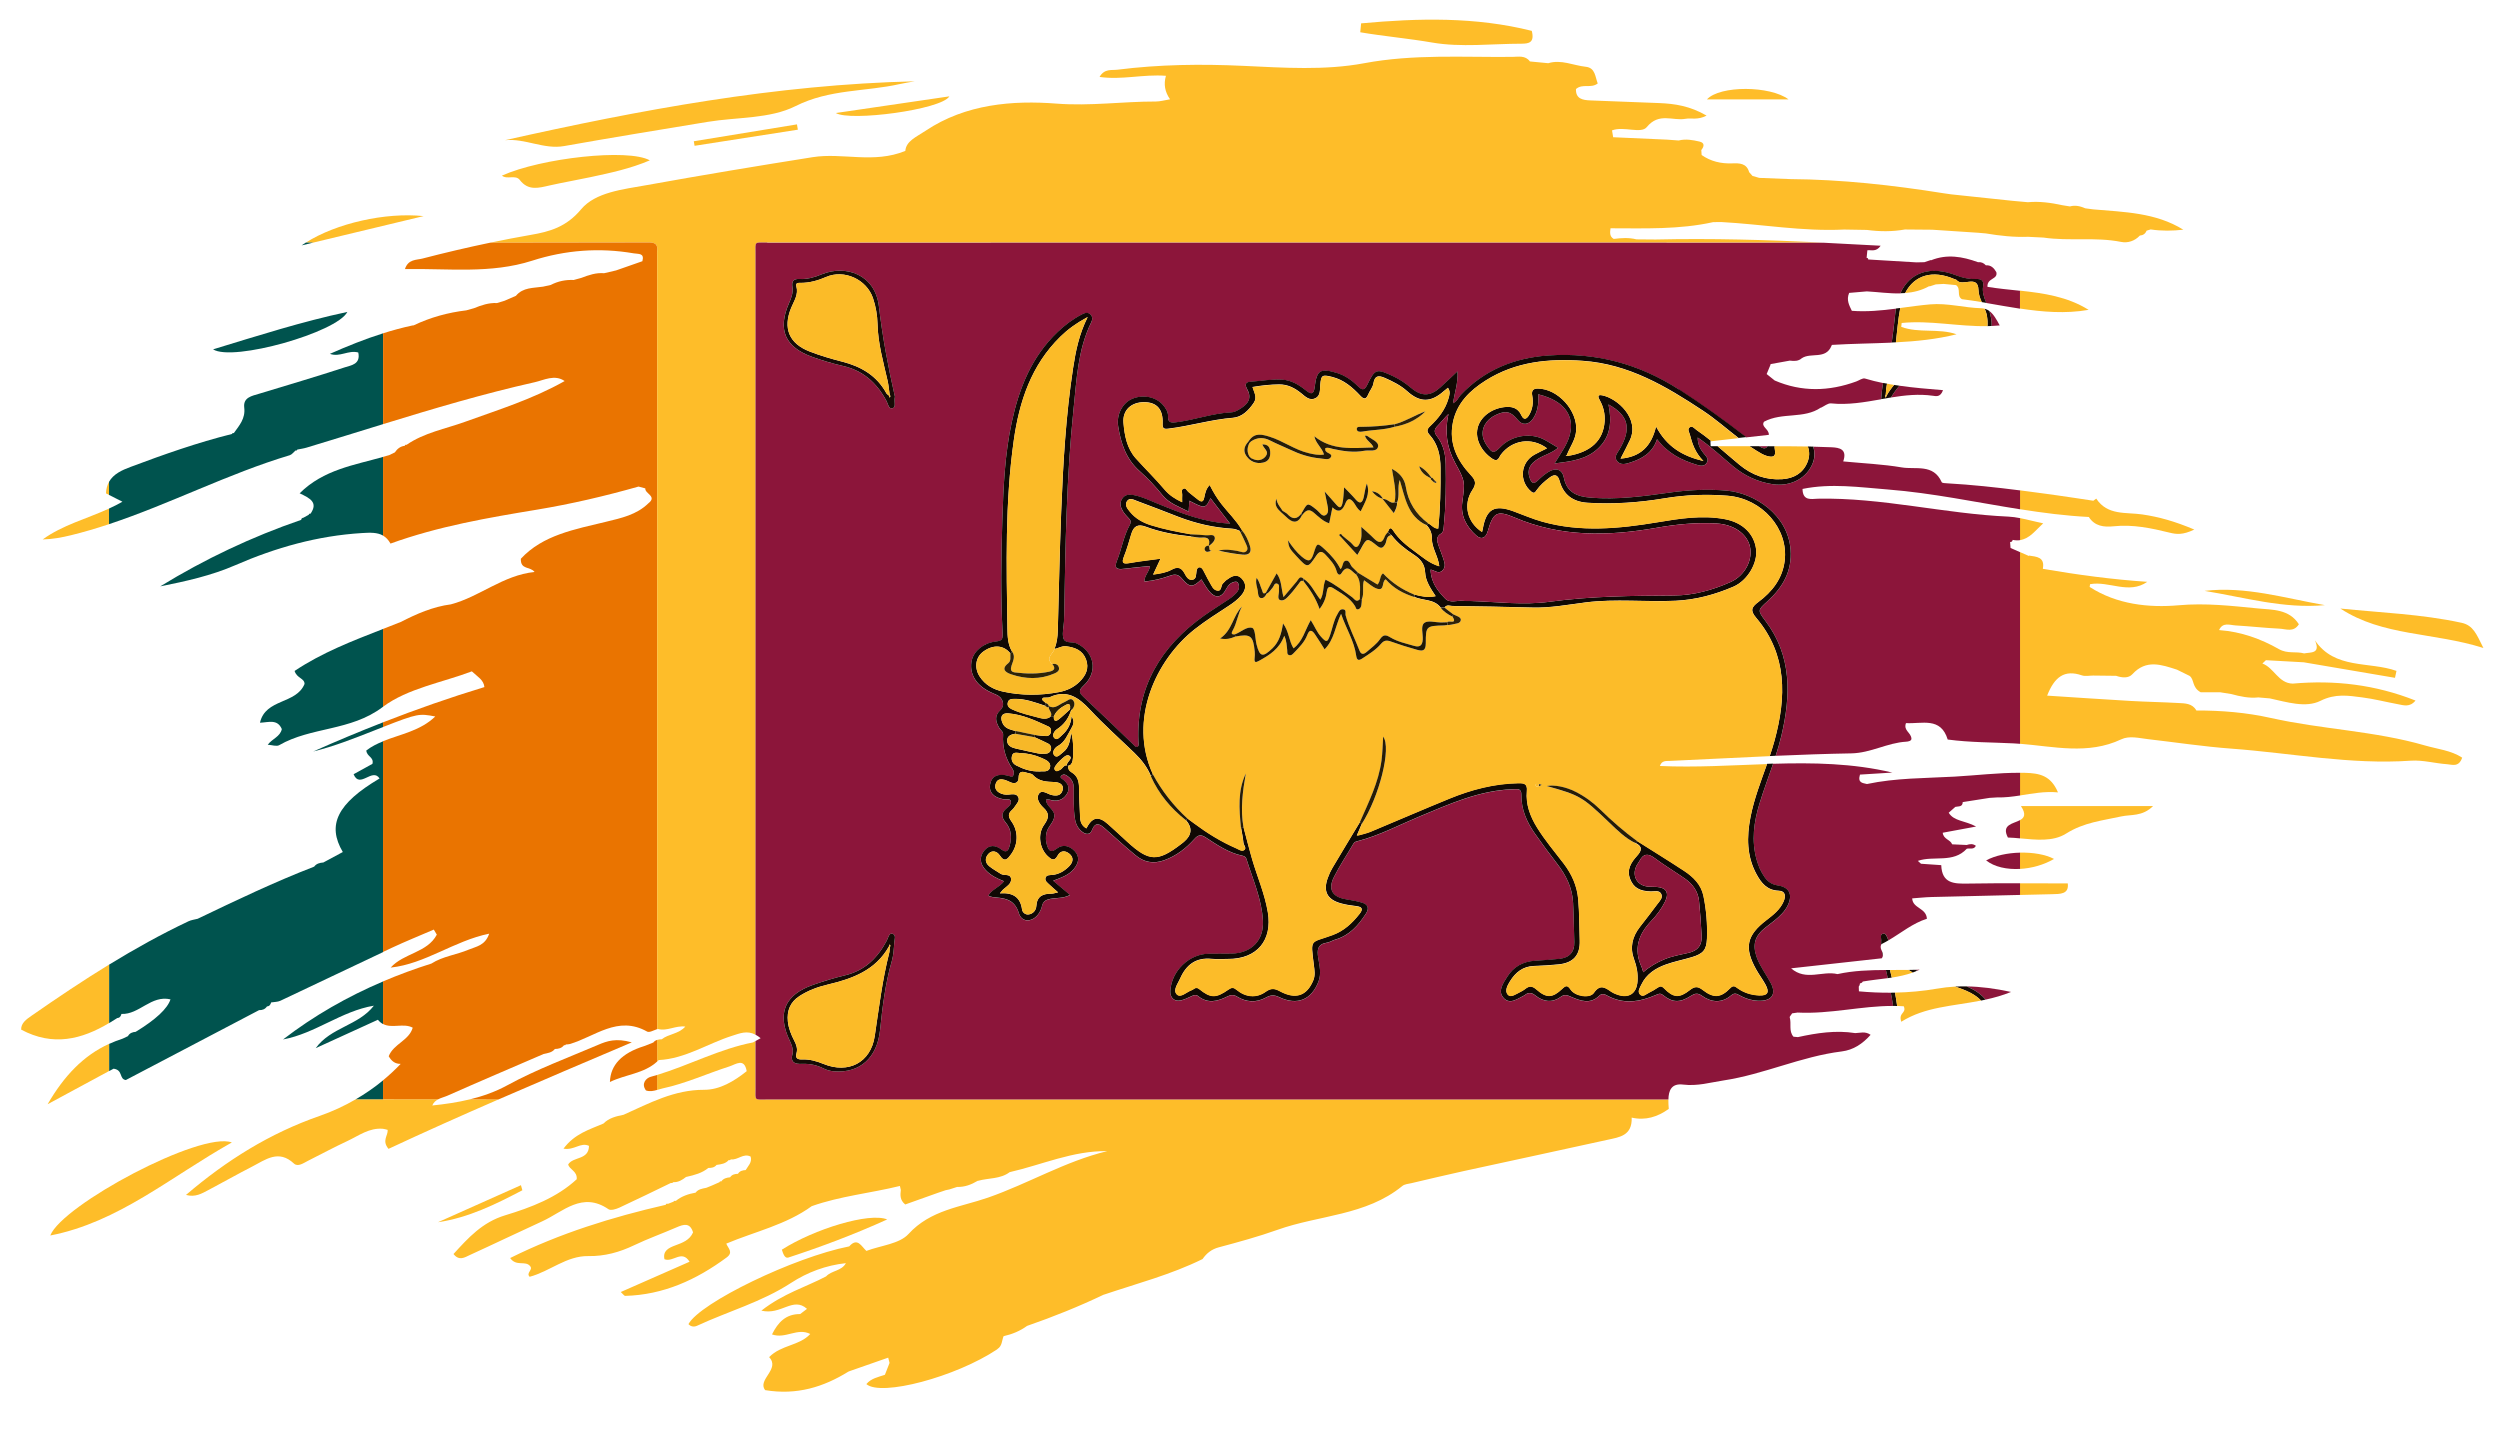 <?xml version="1.0" encoding="UTF-8"?>
<svg id="Layer_1" data-name="Layer 1" xmlns="http://www.w3.org/2000/svg" version="1.1" viewBox="0 0 140 80">
  <defs>
    <style>
      .cls-1 {
        fill: #f9ba28;
      }

      .cls-1, .cls-2, .cls-3, .cls-4, .cls-5, .cls-6, .cls-7, .cls-8, .cls-9, .cls-10, .cls-11, .cls-12, .cls-13, .cls-14, .cls-15 {
        stroke-width: 0px;
      }

      .cls-2 {
        fill: #ea7400;
      }

      .cls-3 {
        fill: #261c06;
      }

      .cls-4 {
        fill: #febd29;
      }

      .cls-5 {
        fill: #8a1539;
      }

      .cls-6 {
        fill: #f7b828;
      }

      .cls-7 {
        fill: #fabb28;
      }

      .cls-8 {
        fill: #8c153a;
      }

      .cls-9 {
        fill: #2f2307;
      }

      .cls-10 {
        fill: #160b05;
      }

      .cls-11 {
        fill: #201805;
      }

      .cls-12 {
        fill: #00534e;
      }

      .cls-13 {
        fill: #100904;
      }

      .cls-14 {
        fill: #fcbc29;
      }

      .cls-15 {
        fill: #fbbb28;
      }
    </style>
  </defs>
  <path class="cls-4" d="M72.523,29.012c-.033.003-.066.002-.1-.006.034.007.067.009.1.006Z"/>
  <path class="cls-4" d="M73.292,28.258c.028.004.058.016.093.035-.035-.019-.065-.03-.093-.035Z"/>
  <path class="cls-4" d="M69.635,46.332c.08.3.157.6.236.9-.079-.3-.156-.601-.236-.9h-0Z"/>
  <path class="cls-4" d="M6.112,54.014c-1.479.906-2.921,1.875-4.348,2.868-.282.196-.592.412-.579.777,1.79.959,3.392.545,4.927-.369,0-1.092-0-2.184-0-3.276Z"/>
  <path class="cls-4" d="M69.698,25.085c.019-.076.055-.152.107-.227-.052.076-.088.151-.107.227Z"/>
  <path class="cls-4" d="M69.683,25.199c.001-.038.006-.076.015-.114-.009.038-.014.076-.015.114Z"/>
  <path class="cls-4" d="M59.943,39.877c.011-.031.026-.059.028-.083-.002.024-.017.052-.028.083Z"/>
  <path class="cls-4" d="M5.934,27.628c.059.03.116.059.174.088-0-.244-0-.489-0-.733-.099.175-.163.386-.173.645,0,0,0,0,0,0Z"/>
  <path class="cls-4" d="M2.389,30.209c.554-.013,1.074-.111,1.587-.236.722-.176,1.431-.388,2.132-.62-0-.291-0-.583-0-.874-1.272.584-2.607.922-3.719,1.731Z"/>
  <polygon class="cls-4" points="59.968 39.782 59.971 39.794 59.968 39.782 59.968 39.782"/>
  <path class="cls-4" d="M59.981,42.79c-.009.013-.018.027-.03.038.011-.011.02-.025.03-.038Z"/>
  <path class="cls-4" d="M60.834,46.396s0.0 0.0 0.0 0c.119-.239.244-.399.381-.481-.137.082-.262.242-.382.481h0v0Z"/>
  <path class="cls-4" d="M80.381,26.946h0c-.025.022-.05.045-.075.067.025-.022.05-.045.075-.067,0,0-0,0-0,0Z"/>
  <path class="cls-4" d="M28.286,7.851c1.113-.114,2.176.53,3.299.33,2.673-.476,5.354-.912,8.033-1.355,1.657-.274,3.501-.164,4.93-.883,1.914-.962,3.911-.801,5.846-1.237.275-.062.554-.102.832-.152-7.765.181-15.369,1.596-22.94,3.296Z"/>
  <path class="cls-4" d="M29.111,10.082c.476.617,1.053.443,1.656.306.767-.173,1.543-.305,2.312-.47,1.097-.236,2.198-.465,3.311-.938-1.211-.679-6.103-.13-8.283.856.3.237.76-.072,1.005.245Z"/>
  <path class="cls-4" d="M2.815,69.188c3.829-.746,6.723-3.278,10.168-5.211-1.753-.643-9.496,3.498-10.168,5.211Z"/>
  <path class="cls-4" d="M17.129,13.584c.139-0.0.278,0,.418-0,1.975-.474,3.971-.953,6.173-1.482-2.132-.222-4.896.402-6.59,1.482h0Z"/>
  <path class="cls-4" d="M137.837,34.874c-2.228-.484-4.505-.562-6.777-.796,2.374,1.56,5.211,1.321,8.011,2.21-.39-.772-.559-1.268-1.234-1.415Z"/>
  <path class="cls-4" d="M29.252,66.653c-.026-.094-.053-.189-.079-.283-1.549.692-3.099,1.384-4.648,2.076,1.72-.256,3.231-1.007,4.728-1.792Z"/>
  <path class="cls-4" d="M114.433,13.304c1.441.214,2.906-.045,4.347.243.374.075.765-.047,1.051-.355.183-.014.31-.103.378-.275l.228-.069c.616.094,1.231.082,1.829.015-1.55-.964-3.315-.987-5.052-1.139-.146-.019-.291-.039-.437-.058-.276-.119-.558-.192-.859-.106-.142-.023-.284-.045-.426-.068-.637-.138-1.277-.229-1.931-.168-.287-.026-.575-.052-.862-.078-1.145-.121-2.29-.242-3.436-.363-.144-.021-.288-.041-.431-.062-2.847-.454-5.706-.772-8.593-.792-.574-.023-1.148-.045-1.722-.068l-.377-.108c-.064-.072-.128-.145-.192-.217l.001-.005c-.143-.498-.552-.496-.946-.482-.623.023-1.197-.108-1.712-.468.011.126.044.226.094.306-.05-.08-.083-.18-.094-.306l-.018-.278c-.103-.05-.216-.077-.332-.097.116.021.228.048.332.097.162-.202.202-.405-.103-.476-.38-.088-.769-.16-1.163-.059-.216-.016-.432-.032-.647-.048l-3.023-.135c-.021-.128-.042-.255-.064-.383.654-.252,1.624.21,1.945-.183.688-.842,1.454-.335,2.164-.465.324-.059.682.085,1.187-.18-.932-.54-1.78-.667-2.655-.702-1.281-.051-2.563-.102-3.844-.148-.45-.016-.834-.091-.816-.639.383-.324.829-.013,1.219-.311-.145-.364-.131-.877-.668-.934-.699-.074-1.376-.423-2.103-.2-.342-.033-.685-.066-1.027-.099-.257-.355-.654-.258-.986-.255-2.768.029-5.517-.166-8.301.356-2.183.409-4.497.253-6.744.147-2.369-.111-4.718-.082-7.067.215-.331.042-.724-.075-1.002.404,1.239.183,2.426-.16,3.717-.063-.135.474-.061.897.231,1.316-.311.051-.555.125-.799.124-1.852-.003-3.665.264-5.567.117-2.431-.188-5.072.015-7.32,1.519-.533.356-1.094.576-1.139,1.13-1.776.729-3.507.084-5.191.351-3.108.493-6.213,1.009-9.31,1.568-1.301.235-2.854.391-3.656,1.352-.83.994-1.763,1.251-2.814,1.431-.763.131-1.521.28-2.278.438,2.967-.003,5.934-.006,8.901-.013.34-.001.489.112.452.454-.011.097-.001.196-.001.295v43.31c.016-.005.031-.011.046-.015.505.144.979-.205,1.532-.133-.386.426-.94.405-1.32.711-.09.001-.178.009-.258.035v1.214c.03-.028.061-.055.09-.085,1.497-.077,2.739-.928,4.118-1.363.42-.132.819-.31,1.302-.058-.002-14.573-.002-29.146,0-43.72 0-.734-.095-.64.663-.64,11.589-.002,23.178-.001,34.766-.001,8.121,0,16.242 0,24.364.001-3.15-.15-6.266-.243-9.388-.17-.358-.003-.716-.006-1.075-.009-.422-.106-.846-.078-1.271-.024-.248-.142-.207-.371-.181-.596,1.923.002,3.85.077,5.748-.344.148-.002.297-.004.445-.006,2.293.123,4.568.535,6.875.421-.006-.029-.014-.056-.023-.081.009.025.017.051.023.08.429.007.858.015,1.288.022.177-.071.354-.123.531-.156-.177.034-.354.085-.531.156.712.095,1.422.102,2.131-.025.509.004,1.018.009,1.526.013.861.057,1.721.114,2.582.171.141.012.282.025.423.037.782.131,1.568.218,2.364.189.288.014.575.029.863.043l0.0 0h-0Z"/>
  <path class="cls-4" d="M69.963,25.729c-.014-.015-.029-.03-.043-.044.014.015.029.03.043.044.143.118.301.181.467.197-.166-.016-.324-.078-.467-.197Z"/>
  <path class="cls-4" d="M86.171,44.033l.165-.085c-.055.028-.11.057-.166.085h0Z"/>
  <path class="cls-4" d="M44.141,70.425c1.842-.604,3.657-1.281,5.542-2.136-1-.41-4.084.536-5.899,1.692.062.197.159.508.357.443Z"/>
  <path class="cls-4" d="M113.12,47.748v.911c.654-.036,1.337-.225,1.905-.559-.474-.252-1.185-.37-1.905-.353h0v0Z"/>
  <path class="cls-4" d="M130.192,33.888c-2.231-.386-4.43-1.071-6.737-.799,2.234.364,4.431,1.012,6.737.799Z"/>
  <path class="cls-4" d="M118.792,45.72c.54-.12,1.175.018,1.78-.58h-7.399c.307.465.184.659-.052.787v1.021c.891.081,1.847.195,2.575-.264,1.008-.636,2.038-.729,3.096-.965Z"/>
  <path class="cls-4" d="M114.419,29.306c-.465-.093-.888-.213-1.299-.293v1.233c.542-.078.868-.549,1.299-.94Z"/>
  <path class="cls-4" d="M118.788,41.403c.454-.215.99-.07,1.487-.012,1.562.18,3.119.418,4.685.533,3.348.246,6.667.91,10.051.674.667-.046,1.348.152,2.025.198.281.019.656.191.846-.368-.624-.408-1.377-.477-2.073-.679-2.825-.82-5.782-.902-8.643-1.543-1.358-.305-2.765-.422-4.169-.418-.23-.409-.641-.399-1.023-.42-.887-.05-1.775-.064-2.662-.115-1.536-.089-3.072-.195-4.672-.298.408-1.038.962-1.475,1.948-1.134.188.065.418.01.629.01l1.288.015c.319.109.686.153.91-.092.773-.846,1.628-.531,2.495-.253.235.116.471.232.706.348.279.201.12.64.621.917h1.085c.212.034.424.068.635.102.494.134.992.244,1.51.187.215.019.43.038.645.056.945.204,2.009.547,2.831.137.843-.421,1.562-.293,2.346-.193.671.086,1.33.258,1.997.381.318.059.661.187.983-.205-2.268-.899-4.539-1.155-6.875-.949-.805-.015-1.043-.887-1.7-1.125.066-.062.132-.124.197-.186h0c.707.039,1.415.079,2.122.118,1.702.29,3.404.58,5.106.869.028-.129.056-.259.084-.388-1.527-.543-3.455-.067-4.566-1.71.335.764-.236.658-.605.731-.459-.127-.927.036-1.414-.241-1.013-.577-2.12-.973-3.308-1.061l-.041-.007c.204-.456.6-.276.927-.258.82.047,1.638.142,2.458.181.36.017.786.224,1.083-.246-.543-.858-1.492-.808-2.29-.886-1.47-.144-2.921-.313-4.445-.178-1.66.147-3.456-.041-4.982-1.026.011-.051.019-.103.024-.155,1.056-.195,2.176.593,3.201-.132-1.966-.132-3.901-.394-5.829-.724l-.017-.015c.124-.651-.351-.666-.777-.732-.001.008-.002.016-.003.024-.166-.072-.332-.145-.498-.218 0,3.578 0,7.156,0,10.734,1.885.147,3.804.634,5.667-.248,0,0-0-0-0-0Z"/>
  <path class="cls-4" d="M115.247,44.375c-.399-.948-1.03-1.077-1.86-1.097-.089-.002-.178-.001-.267-.002v1.271c.693-.107,1.389-.244,2.127-.173Z"/>
  <path class="cls-4" d="M116.974,28.952c.334.519.845.577,1.39.52,1.076-.114,2.113.105,3.144.359.377.093.727.134,1.373-.176-1.106-.467-1.982-.709-2.912-.846-.906-.134-1.95.073-2.579-.887-.055.04-.109.08-.164.119-.686-.102-1.371-.21-2.058-.306-.682-.096-1.364-.189-2.047-.276v1.058c1.277.202,2.558.369,3.853.434Z"/>
  <path class="cls-4" d="M116.963,17.352c-1.192-.744-2.519-.933-3.843-1.076 0.0.334-0.0.668,0,1.002,1.264.192,2.538.3,3.843.074Z"/>
  <path class="cls-4" d="M114.908,50.075c.452-.012.967.011.887-.604-.901,0-1.791-.005-2.675-.006v.653c.596-.014,1.192-.027,1.788-.043Z"/>
  <path class="cls-4" d="M105.575,22.222c.005.016.014.031.027.047.017-.041.035-.082.052-.124-.017.041-.035.082-.052.124-.014-.015-.022-.031-.027-.047v-0Z"/>
  <path class="cls-4" d="M95.586,5.568h4.574c-1.025-.775-3.846-.792-4.574,0Z"/>
  <path class="cls-4" d="M38.896,8.165l5.784-.903c-.017-.099-.033-.198-.05-.297-1.926.315-3.852.63-5.777.945.014.085.029.17.043.254Z"/>
  <path class="cls-4" d="M53.165,5.396c-2.177.32-4.244.623-6.358.933.786.487,5.91-.183,6.358-.933Z"/>
  <path class="cls-4" d="M42.308,60.933c-0-.878 0-1.757,0-2.635-.047.026-.093.052-.137.077-1.872.362-3.561,1.272-5.372,1.823v.631c0,.077-0.0.145-.001.207.103-.03.205-.062.309-.085,1.292-.276,2.491-.832,3.742-1.232.354-.113.834-.5.966.267-.704.56-1.504,1.046-2.386,1.043-1.675-.006-3.065.75-4.509,1.398-.412.083-.82.177-1.129.494l-.001-.001c-.769.332-1.608.562-2.234,1.405.614.105.956-.378,1.428-.156-.013.808-.883.586-1.166,1.039.07.298.519.367.478.829-1.108,1.029-2.556,1.58-4.002,2.018-1.287.39-2.07,1.264-2.898,2.17.324.409.636.183.904.061,1.359-.619,2.704-1.27,4.063-1.891,1.174-.537,2.238-1.689,3.714-.678.126.086.425-.005.609-.09.967-.447,1.923-.918,2.882-1.381l.076.003.059-.047c.283.012.505-.125.715-.292l.038-.009c.433-.097.859-.208,1.212-.497.179.006.344-.024.465-.174l.002.004c.247-.034.494-.065.673-.27l.069.006.053-.046c.383.057.704-.369,1.106-.155.092.329-.145.522-.278.755-.173.01-.333.046-.432.209-.174.006-.336.038-.441.196-.196.016-.376.065-.499.236-.045-.022-.077-.01-.095.037-.12.053-.24.106-.359.159l-.074.032c-.096.039-.193.079-.289.118l-.042.011c-.214.043-.432.075-.575.268l-.001-.001c-.404.072-.785.199-1.108.464-.055-.02-.099-.005-.132.043-.016.029-.034.053-.054.073.02-.02.038-.045.054-.073-.096.037-.191.074-.287.112.033.014.063.021.091.022-.028-.001-.058-.008-.091-.022l-.029.007c-.057-.022-.095-.004-.114.054-2.998.689-5.919,1.59-8.713,2.981.35.502.864.114,1.128.465.159.206-.254.369-.035.585,1.128-.299,2.063-1.179,3.284-1.159.921.015,1.75-.217,2.57-.609.772-.369,1.582-.657,2.368-.999.406-.177.759-.277.928.282-.191.439-.597.58-1.001.73-.365.136-.705.302-.6.772.489.194.97-.556,1.406.14-1.294.569-2.545,1.12-3.853,1.696.145.133.196.218.244.217,2.143-.056,3.988-.899,5.683-2.15.4-.295.077-.521-.018-.777,1.605-.676,3.344-1.05,4.786-2.098,1.602-.567,3.297-.727,4.937-1.131.017.074.034.149.051.223-.03.28-.064.56.247.814.593-.211,1.215-.433,1.838-.655-.084-.045-.169-.073-.255-.089.086.016.171.044.255.089.142-.048.284-.096.426-.144.013-.03.025-.057.04-.079-.014.022-.027.05-.04.079.071-.015.143-.03.214-.045.142-.046.285-.092.427-.138.421.013.797-.129,1.151-.342l.034-.004c.585-.163,1.236-.089,1.759-.482,1.812-.413,3.541-1.208,5.464-1.177-2.354.567-4.425,1.821-6.686,2.606-1.521.528-3.209.683-4.441,2.032-.511.56-1.547.643-2.361.949-.278-.249-.494-.78-.961-.253-3.096.61-8.35,3.151-9.003,4.353.14.152.319.168.487.09,1.744-.809,3.618-1.329,5.248-2.391.936-.609,1.964-.991,3.081-1.113-.236.447-.799.406-1.11.743-1.125.593-2.392.952-3.622,1.916,1.109.272,1.772-.805,2.555-.099-.128.097-.256.194-.384.291-.795-.005-1.235.453-1.577,1.14.763.272,1.414-.395,2.144-.024-.614.67-1.626.601-2.304,1.297.641.671-.676,1.255-.226,1.847,1.778.295,3.271-.174,4.662-1.035l.085-.034c.716-.25,1.431-.5,2.147-.75.025.099.05.197.075.296.061.087.101.165.121.236-.02-.071-.06-.149-.121-.236-.085.218-.17.436-.256.654l-.02.016c-.364.123-.756.194-1.023.515.82.716,5.022-.406,7.322-1.944l.027-.027c.26-.167.235-.469.336-.712.48-.108.926-.29,1.324-.582l.003.002c1.46-.506,2.893-1.082,4.288-1.749-.003.003-.007.005-.011.008,1.86-.628,3.768-1.123,5.538-1.998.227-.326.503-.548.913-.658,1.104-.295,2.21-.597,3.286-.98,2.325-.829,4.956-.79,6.99-2.455.127-.104.335-.116.509-.157.974-.228,1.947-.462,2.924-.676,2.687-.588,5.378-1.159,8.064-1.754.64-.142,1.383-.217,1.345-1.241.772.176,1.453-.04,2.077-.488-.013-.17-.026-.353-.022-.527-16.819.001-33.638.001-50.457,0-.761-0-.665.094-.665-.638v0h-0Z"/>
  <path class="cls-4" d="M19.923,61.561c-.64.371-1.312.683-2.014.927-2.796.972-5.223,2.488-7.494,4.428.519.146.888-.08,1.254-.273.823-.432,1.63-.894,2.457-1.317.744-.38,1.471-.975,2.334-.168.223.209.541-.029.795-.157.734-.37,1.459-.759,2.203-1.106.635-.297,1.222-.751,1.984-.683.093.008.184.042.267.061.027.328-.341.595.047,1.063,2.027-.948,4.08-1.863,6.168-2.772-.535-0-1.071-.001-1.606-.001-.689.168-1.396.271-2.111.344.072-.174.195-.274.335-.346-1.03-.001-2.06-.002-3.089-.003-.51 0-1.02.001-1.53.001Z"/>
  <path class="cls-4" d="M85.215,2.446c.395-0.0.735-.059.564-.718-3.144-.791-6.346-.715-9.556-.42-.016.166-.033.333-.049.499,1.335.227,2.701.346,4.025.575,1.627.281,3.34.066,5.016.065Z"/>
  <path class="cls-4" d="M2.666,61.837c1.322-.714,2.45-1.324,3.446-1.862,0-.507-0-1.015,0-1.522-1.445.662-2.519,1.79-3.446,3.384,0,0-0,0-0,0Z"/>
  <path class="cls-8" d="M111.191,55.979c.475-.104.952-.236,1.429-.43-.904-.196-1.711-.299-2.485-.31.02.009.04.015.06.024.441.197.771.436.997.716Z"/>
  <path class="cls-8" d="M107.503,54.301c-.077.003-.155.004-.232.006.032.018.064.034.097.051.045-.02.091-.035.135-.057Z"/>
  <path class="cls-8" d="M42.972,13.584c-.758 0-.663-.094-.663.64-.002,14.573-.002,29.146,0,43.72.092.048.187.111.287.194-.114.064-.204.114-.287.16 0.0.878-0,1.757,0,2.635 0.0.733-.096.638.665.638,16.819.001,33.638.001,50.457,0,.011-.49.158-.916.821-.835.81.099,1.519-.118,2.264-.231,2.253-.339,4.346-1.343,6.616-1.624.665-.083,1.174-.43,1.622-.931-.305-.214-.587-.103-.859-.096-1.088-.172-2.152-.008-3.212.224-.083-.007-.166-.015-.249-.022h0c-.279-.32-.102-.729-.21-1.082l.006-.042c.043-.062.087-.123.13-.185.102-.015.203-.03.305-.044,1.804.095,3.588-.378,5.349-.37-.035-.248-.08-.495-.128-.741-.595.004-1.19-.022-1.786-.077l-.01-.263c.043-.054.065-.115.067-.184.072-.006.126-.041.161-.104.462-.078.931-.124,1.397-.188-.034-.152-.068-.304-.102-.456-.91.004-1.817.032-2.713.229-.85-.204-1.761.404-2.598-.323,1.711-.189,3.423-.379,5.078-.562.034-.048.052-.093.061-.135-.009-.044-.019-.088-.028-.133-.008-.043-.015-.085-.022-.127-.053-.115-.113-.227-.044-.366-0-.003-.001-.008-.001-.011,0-.113-.005-.146.001-.178.025-.15-.096-.385.105-.427.182-.038.224.206.29.343.005.01.01.018.015.027.705-.412,1.359-.96,2.15-1.207-.039-.62-.797-.569-.825-1.141.376-.027.73-.067,1.086-.076,1.651-.041,3.303-.078,4.954-.117v-.653c-.975-.002-1.944,0-2.911.017-.773.013-1.464.009-1.502-1.032-.429-.03-.781-.054-1.133-.078-.059-.054-.119-.108-.178-.161.893-.31,1.977.147,2.742-.68.169-.046.395.071.508-.165-.173-.129-.342-.101-.513-.045-.272-.012-.544-.025-.816-.037-.094-.266-.49-.279-.527-.649.554-.103,1.099-.204,1.87-.347-.629-.34-1.239-.289-1.536-.773.128-.113.25-.22.372-.328.168-.043.406.022.414-.268.501-.079,1.002-.157,1.503-.236.141-.009.282-.018.423-.026.433.012.859-.043,1.285-.108v-1.271c-1.233-.005-2.451.146-3.675.215-1.635.091-3.284.071-4.899.414-.231-.061-.536-.051-.392-.528.583-.036,1.198-.075,1.814-.113-2.217-.527-4.446-.559-6.678-.493-.255.748-.535,1.491-.766,2.246-.313,1.028-.459,2.08-.154,3.145.1.349.24.679.452.976.179.251.403.403.724.451.645.096.847.5.577,1.09-.169.369-.459.634-.765.884-.178.145-.365.278-.544.422-.552.446-.687.94-.447,1.615.189.53.535.975.795,1.466.306.579.077.968-.58.984-.416.01-.812-.108-1.175-.308-.169-.093-.283-.15-.47.007-.524.44-1.099.401-1.629.022-.255-.182-.414-.13-.644.016-.598.379-1.004.37-1.526-.047-.173-.138-.267-.079-.426-.01-.888.382-1.789.528-2.691.04-.168-.091-.304-.164-.479.006-.493.481-1.047.277-1.554.057-.234-.102-.366-.169-.598-0-.472.345-.966.274-1.405-.076-.218-.174-.395-.199-.605-.024-.012.01-.027.019-.042.026-.376.183-.8.53-1.155.114-.326-.383-.004-.809.215-1.163.351-.568.884-.856,1.551-.902.458-.031.916-.059,1.371-.107.564-.06.853-.382.836-.933-.023-.736-.028-1.473-.067-2.209-.045-.85-.392-1.537-.894-2.186-.431-.557-.85-1.124-1.254-1.7-.45-.642-.757-1.344-.746-2.146.006-.403-.25-.333-.498-.324-1.863.068-3.523.825-5.203,1.522-1.148.477-2.25,1.069-3.464,1.382-.095.024-.183.041-.241.141-.363.622-.768,1.222-1.09,1.864-.352.702-.093,1.129.676,1.254.306.05.615.101.91.193.318.098.395.312.204.607-.427.66-.926,1.231-1.721,1.457-.157.045-.301.145-.46.17-.541.084-.566.421-.491.864.073.431.181.875.015,1.31-.393,1.028-1.188,1.362-2.199.879-.292-.14-.478-.125-.752.026-.522.287-1.084.265-1.593-.048-.217-.133-.36-.12-.574-.011-.532.27-1.085.408-1.611-.018-.151-.122-.263-.058-.4.004-.193.088-.387.189-.592.231-.36.074-.599-.162-.578-.531.065-1.118,1.043-2.069,2.151-2.086.426-.007.852.002,1.278-.007,1.116-.023,1.82-.741,1.758-1.853-.067-1.21-.571-2.314-.925-3.453-.031-.099-.113-.152-.219-.174-.773-.162-1.412-.602-2.054-1.021-.279-.182-.428-.155-.647.09-.461.516-.998.932-1.668,1.178-.606.223-1.135.124-1.609-.266-.581-.479-1.139-.987-1.703-1.487-.296-.263-.555-.442-.763.098-.087.227-.301.228-.495.093-.256-.178-.39-.428-.441-.736-.099-.586-.065-1.177-.071-1.766-.004-.343-.173-.549-.446-.703-.1-.056-.194-.023-.265.055-.061.067-.005.115.049.153.317.222.502.504.264.872-.222.342-.563.423-.953.302-.057-.018-.124-.002-.2-.002.007.41.517.55.462.952-.048.35-.376.57-.442.922-.044.235-.039.456.034.677.097.293.198.461.544.192.345-.268.733-.156,1.016.15.297.321.201.666-.049.978-.288.358-.714.494-1.167.669.329.277.623.525.945.796-.379.203-.752.151-1.099.219-.26.051-.415.143-.472.409-.031.141-.096.281-.175.403-.324.5-.951.542-1.115-.002-.253-.843-.863-.842-1.502-.916-.062-.007-.122-.039-.22-.073.212-.364.634-.465.887-.807-.39-.149-.748-.328-1.025-.626-.305-.329-.382-.701-.1-1.067.285-.371.651-.338.994-.075.304.234.393-.024.444-.208.129-.459.106-.928-.214-1.306-.272-.32-.253-.557.062-.819.116-.096.28-.231.212-.403-.052-.13-.235-.065-.36-.082-.581-.082-.875-.396-.79-.85.086-.457.437-.615,1.039-.468.087.021.196.115.253-.015.051-.117.048-.245-.038-.371-.395-.576-.57-1.219-.527-1.915.011-.182-.14-.247-.21-.369-.2-.351-.303-.673.057-1.014.283-.268.144-.702-.222-.853-.211-.087-.421-.184-.614-.304-.628-.391-.906-.989-.769-1.617.115-.53.652-.982,1.339-1.062.299-.035.411-.085.392-.432-.113-2.128-.086-4.258-.017-6.387.06-1.834.138-3.668.528-5.469.413-1.904,1.115-3.667,2.565-5.044.405-.385.848-.722,1.347-.98.163-.084.335-.162.497.001.139.14.106.3.03.455-.742,1.527-.81,3.195-.98,4.833-.397,3.816-.457,7.65-.521,11.483-.002.147-.009.295-.017.442-.017.294-.101.602-.04.879.08.368.492.205.742.32,1.007.462,1.23,1.599.398,2.368-.289.268-.26.395.001.638.935.871,1.849,1.765,2.773,2.648.067.064.118.162.243.147.109-.086.059-.209.054-.314-.123-3.045,1.251-5.31,3.666-7.029.453-.323.929-.615,1.392-.923.095-.063.188-.132.273-.209.184-.168.366-.342.281-.63-.024-.082-.077-.158-.17-.149-.272.027-.424.205-.545.436-.249.479-.599.513-.942.086-.162-.201-.286-.432-.429-.653-.482.461-.659.469-1.077-.031-.206-.246-.39-.277-.678-.175-.458.162-.931.289-1.434.325-.006-.334.261-.521.314-.866-.508.053-.999.094-1.487.158-.376.049-.531-.034-.369-.443.265-.668.375-1.394.728-2.03.082-.148.053-.232-.049-.34-.123-.13-.249-.264-.343-.416-.133-.216-.199-.455-.044-.694.159-.247.396-.254.654-.205.472.09.899.3,1.338.48,1.092.448,2.189.881,3.368,1.053.19.028.382.039.69.069-.4-.52-.734-.953-1.1-1.428-.134.221-.197.545-.525.446-.229-.07-.441-.199-.66-.302-.012.175-.025.352-.042.603-.533-.274-1.086-.453-1.454-.909-.393-.487-.818-.944-1.283-1.353-.767-.674-1.053-1.561-1.207-2.512-.108-.667.25-1.317.798-1.545.605-.252,1.325-.103,1.715.354.152.178.287.38.279.614-.011.341.114.394.435.354,1.055-.131,2.062-.511,3.132-.562.182-.009.371-.129.534-.234.381-.246.596-.558.345-1.03-.103-.193-.201-.424.168-.448.588-.038,1.169-.152,1.763-.118.52.03.937.278,1.324.588.29.232.458.293.514-.185.109-.93.319-1.049,1.216-.784.469.139.857.411,1.198.746.231.227.361.266.526-.073.439-.905.511-.919,1.454-.481.374.173.708.404,1.024.67.567.476,1.065.455,1.616-.045.298-.271.588-.551.961-.902.037.681-.164,1.201-.255,1.792.243-.102.298-.322.428-.46,1.344-1.42,3.032-2.092,4.941-2.219,2.632-.176,5.053.47,7.284,1.905,1.298.835,2.544,1.732,3.763,2.674.001.001.003.002.004.003.42-.047.843-.094,1.271-.142.015-.33-.461-.453-.269-.736,1.016-.546,2.225-.137,3.18-.79l.006.008c.189-.086.388-.262.566-.244.949.099,1.877-.068,2.806-.23.021-.306.05-.609.112-.908-.342-.07-.681-.153-1.017-.254-.133-.04-.322.103-.484.163-1.531.56-3.056.6-4.572-.053-.149-.12-.298-.24-.45-.361.068-.164.138-.334.209-.504l.012-.054c.359-.065.718-.129,1.077-.194.239.03.474.041.671-.135.509-.34,1.342.094,1.663-.696l.02-.049c1.115-.07,2.236-.077,3.353-.127.081-.56.142-1.124.204-1.688.008-.074.021-.144.032-.215-.819.105-1.639.186-2.471.121-.143-.303-.32-.601-.15-1.003.32-.028.656-.056.991-.085.216-.047.433-.083.65-.111-.217.028-.434.064-.65.111.624.035,1.253.127,1.874.113.524-1.174,1.682-1.572,3.146-1.0.358.14.723.214,1.102.201.292-.01.438.09.388.396-.056.338.049.635.179.94.628.107,1.256.223,1.886.318-0-.334 0-.668,0-1.002-.612-.066-1.224-.123-1.821-.22-.03-.513.6-.4.497-.825-.131-.227-.296-.402-.589-.382-.118-.133-.265-.193-.442-.175-.864-.316-1.735-.466-2.627-.105l-.011-.014c-.12.04-.24.08-.36.12-.148.003-.295.006-.443.01-.902-.054-1.804-.108-2.706-.162l.001-.006c.001-.06-.028-.087-.087-.082.014-.142.028-.285.042-.427.223-.031.489.113.745-.255-1.078-.06-2.151-.118-3.219-.169-8.121-.001-16.242-.001-24.364-.001-11.589,0-23.178-.001-34.766.001h-0.0 0ZM44.191,16.962c.13-.292.233-.574.183-.895-.047-.303.048-.462.39-.443.431.023.838-.091,1.238-.257,1.348-.559,3.005-.009,3.216,1.794.203,1.74.53,3.455.896,5.054-.065.299.083.585-.13.645-.223.063-.258-.246-.341-.404-.535-1.005-1.299-1.704-2.441-1.964-.573-.13-1.14-.301-1.695-.497-1.552-.548-1.98-1.539-1.317-3.033ZM49.283,57.684c-.164,1.562-1.133,2.413-2.554,2.314-.217-.015-.421-.067-.611-.164-.373-.189-.766-.274-1.183-.256-.406.017-.712-.067-.544-.599.03-.241-.053-.463-.162-.691-.731-1.533-.297-2.579,1.316-3.141.586-.204,1.182-.385,1.785-.53,1.106-.266,1.818-.977,2.331-1.945.079-.149.122-.433.31-.383.233.062.115.341.105.519-.02.341-.042.692-.136,1.017-.367,1.263-.52,2.557-.656,3.859Z"/>
  <path class="cls-8" d="M101.535,25.882c-.311.884-1.245,1.39-2.267,1.235-.831-.126-1.56-.466-2.209-1.001-.642-.529-1.242-1.112-1.987-1.614-.001.388.144.66.346.904.127.154.293.299.161.513-.142.23-.372.166-.577.104-.844-.254-1.608-.642-2.206-1.427-.26.784-.856,1.102-1.53,1.316-.237.075-.501.143-.691-.07-.215-.241-.012-.456.111-.664.692-1.166.529-1.904-.61-2.529.19.933.133,1.785-.58,2.462-.659.626-1.501.724-2.437.844.213-.345.389-.616.551-.895.187-.323.305-.64.349-.942.131-.906-.406-1.673-1.748-2.017-.069-.028-.101-.02-.06.061.013.467-.041.92-.321,1.312-.236.329-.586.345-.822.053-.397-.492-.684-.556-1.255-.283-.538.258-.824.763-.696,1.27.039.155.118.308.209.44.313.453.392.455.773.065.605-.619,1.639-.803,2.405-.416.261.132.505.294.81.474-.351.296-.752.393-1.09.599-.511.311-.657.638-.502,1.086.099.284.212.393.471.134.172-.173.366-.332.572-.462.414-.262.78-.157.87.308.166.86.769,1.066,1.5,1.128,1.464.123,2.909-.071,4.353-.275,1.092-.154,2.192-.217,3.286-.117,1.532.141,3.408,1.328,3.56,3.307.092,1.196-.441,2.115-1.297,2.888-.538.486-.562.506-.121,1.086,1.505,1.978,1.433,4.194.907,6.43-.09.383-.201.761-.322,1.136,1.41-.061,2.82-.112,4.23-.137,1.1-.02,2.02-.595,3.077-.654.109-.006.291-.04.293-.161-.014-.36-.464-.45-.306-.88.893.055,1.946-.363,2.337.92,1.266.169,2.487.154,3.694.216.119.006.238.014.357.024 0-3.578 0-7.156,0-10.734-.177-.078-.355-.155-.532-.233-.008-.111-.016-.222-.024-.333.083.002.13-.038.143-.12.152.03.289.033.414.015v-1.233c-.22-.043-.438-.075-.656-.085-3.573-.158-7.074-1.075-10.669-1.003-.347.007-.847.152-.857-.547,1.596-.327,3.186-.094,4.778.031,2.492.196,4.939.719,7.404,1.109v-1.058c-1.357-.173-2.718-.32-4.086-.397-.105-.006-.279-.009-.303-.065-.464-1.045-1.462-.693-2.241-.826-1.05-.179-2.123-.224-3.273-.335.237-.681-.2-.773-.657-.793-.337-.015-.674-.024-1.012-.032.079.289.083.598-.013.869,0,0-0-0-0-0Z"/>
  <path class="cls-8" d="M98.987,24.989c-.158-0-.316-.001-.475-.001.249.153.353.165.475.001Z"/>
  <path class="cls-8" d="M112.442,46.902c.218.006.446.025.678.047v-1.021c-.382.207-1.059.242-.678.974Z"/>
  <path class="cls-8" d="M111.223,48.182c.459.366,1.16.518,1.898.477v-.911c-.691.017-1.39.16-1.898.434h0v-0Z"/>
  <path class="cls-8" d="M111.531,18.255c.151-.006.302-.015.454-.03-.18-.335-.346-.633-.579-.807.093.301.137.581.126.837Z"/>
  <path class="cls-8" d="M108.248,22.163c.166.024.416.094.56-.314-.826-.068-1.639-.134-2.439-.249-.174.199-.332.419-.474.659.777-.125,1.557-.21,2.352-.096,0,0-0,0-0-0Z"/>
  <path class="cls-12" d="M16.889,13.742c.219-.053.438-.105.657-.158-.139 0-.278,0-.418 0-.081.052-.163.104-.239.158Z"/>
  <path class="cls-12" d="M16.497,37.573c.127.418.562.406.557.73-.47,1.145-2.191.81-2.495,2.17.472-.017.976-.226,1.223.356-.092.431-.531.534-.79.876.243.014.495.11.642.025,1.796-1.035,3.997-.78,5.789-2.131.01-.007.02-.014.029-.021v-4.357c-1.716.669-3.432,1.332-4.955,2.352v0Z"/>
  <path class="cls-12" d="M20.513,42.019c.018.355.441.37.344.755-.333.183-.705.388-1.056.582.343.844,1.049-.39,1.454.238-2.364,1.401-2.959,2.593-2.058,4.119-.365.196-.73.393-1.095.589l-.003-.002c-.196.016-.38.061-.506.231-2.226.861-4.376,1.89-6.526,2.921-.172.045-.355.065-.513.14-1.531.724-3.004,1.545-4.441,2.425,0,1.092 0,2.184 0,3.276.152-.091.304-.185.456-.284.145-.007.199-.108.232-.229.992.046,1.661-1.069,2.746-.816-.169.521-.818,1.127-1.949,1.818-.181.014-.34.07-.433.241l-.264.126-.042.018c-.26.084-.507.181-.745.29v1.522c.082-.044.165-.089.246-.133.542.074.299.58.685.636,2.483-1.302,4.973-2.609,7.463-3.915-0.0 0-0.0 0-0.0 0.0.184.006.338-.051.443-.209.142-.005.197-.104.233-.223.173-.029.363-.022.516-.093,1.92-.904,3.834-1.823,5.755-2.727v-11.803c-.336.135-.655.294-.939.512h0v-0Z"/>
  <path class="cls-12" d="M17.539,42.084c1.169-.29,2.283-.729,3.397-1.168.186-.073.357-.141.516-.203v-.263c-1.316.513-2.62,1.058-3.913,1.634h0Z"/>
  <path class="cls-12" d="M21.452,54.961c-1.989.846-3.864,1.913-5.602,3.249,1.814-.338,3.264-1.589,5.087-1.892-.865,1.12-2.409,1.208-3.257,2.378,1.148-.524,2.296-1.049,3.483-1.59.089.112.186.188.288.242,0,0,0-2.385,0-2.385Z"/>
  <path class="cls-12" d="M18.473,19.816c.56.203,1.03-.225,1.59-.077.144.664-.407.719-.748.83-1.591.52-3.197.992-4.798,1.479-.411.125-.91.203-.84.778.075.613-.276,1.002-.586,1.431-.048-.018-.082-.003-.1.045-1.941.484-3.825,1.15-5.694,1.851-.461.173-.942.387-1.192.83 0.0.244 0.0.489 0.0.733.233.118.465.235.751.38-.246.142-.497.267-.751.383 0.0.291 0.0.583 0.0.874,3.429-1.137,6.658-2.821,10.122-3.861.123-.037.215-.174.321-.265.05.016.083-.001.1-.051.174-.036.351-.058.52-.109,1.429-.431,2.854-.876,4.281-1.315v-5.086c-1.016.321-2.003.719-2.979,1.151Z"/>
  <path class="cls-12" d="M19.452,17.467c-2.571.551-4.935,1.31-7.52,2.097,1.112.707,6.949-.953,7.52-2.097Z"/>
  <path class="cls-12" d="M16.779,27.624c.581.277,1.052.511.609,1.145-.05-.013-.083.006-.097.056-.102.056-.203.113-.304.169-.071.007-.112.046-.121.118-2.765.95-5.391,2.192-7.893,3.725,1.441-.287,2.874-.607,4.196-1.183,2.281-.993,4.612-1.65,7.101-1.803.455-.028.859-.044,1.184.143v-4.408c-1.619.463-3.339.711-4.674,2.038Z"/>
  <path class="cls-12" d="M21.452,60.5c-.482.398-.994.75-1.53,1.061.51-0,1.02-.001,1.53-.001v-1.059Z"/>
  <path class="cls-2" d="M36.8,14.032c.038-.342-.111-.455-.452-.454-2.967.007-5.934.011-8.901.013-1.27.265-2.533.561-3.789.888-.336.088-.8.026-.981.589,2.425-.042,4.799.276,7.123-.469,1.857-.596,3.756-.744,5.688-.412.281.048.611-.027.486.44l-.001.001c-.492.172-.983.344-1.475.516-.223.052-.446.104-.669.156-.449-.039-.861.103-1.27.26-.144.04-.288.08-.432.119-.454-.021-.884.069-1.287.279l-.431.095c-.536.083-1.118.029-1.518.513,0-0.0 0-0.0 0-0-.211.092-.421.183-.632.275-.143.043-.285.086-.428.13-.458-.023-.878.121-1.293.29l-.427.119h0c-1.027.123-2.013.393-2.947.84l-.072.007c-.557.119-1.102.268-1.64.438v5.086c2.811-.865,5.629-1.704,8.501-2.349.51-.115,1.107-.451,1.668-.063-1.81,1.021-3.714,1.608-5.584,2.284-1.101.398-2.28.605-3.27,1.288-.051-.015-.085.003-.101.054-.247.029-.42.167-.553.368-.101.049-.201.098-.302.147-.119.037-.24.073-.36.107v4.408c.159.092.3.233.417.446,2.698-.975,5.458-1.445,8.186-1.897,1.942-.322,3.826-.763,5.704-1.296.127.034.253.068.38.102-.036.298.681.439.173.834-.658.645-1.52.827-2.368,1.034-1.747.425-3.543.739-4.775,2.072-.026.636.528.417.766.741-1.763.181-3.067,1.386-4.684,1.813-1.006.131-1.917.531-2.808.987-.33.132-.661.261-.992.39v4.357c1.39-1.033,3.318-1.354,4.974-1.982.329.311.664.478.703.881-1.921.582-3.811,1.245-5.677,1.973v.263c1.96-.769,2.029-.757,2.925-.59-.831.805-1.949.991-2.925,1.384v11.803c.157-.074.313-.149.47-.223.781-.366,1.582-.688,2.374-1.03.056.095.112.189.168.284-.533,1.017-1.856,1.03-2.584,1.844,1.944-.208,3.541-1.495,5.516-1.899-.224.674-.737.72-1.145.893-.685.291-1.449.371-2.09.781-.924.292-1.828.624-2.709.999v2.385c.506.266,1.147-.068,1.663.207-.207.723-1.07.901-1.345,1.597.152.269.354.436.672.429-.314.329-.645.636-.99.921v1.059c1.03.001,2.06.002,3.089.003.166-.085.358-.13.523-.203,1.786-.792,3.585-1.557,5.379-2.332.231-.052.472-.078.634-.282.199-.002.383-.043.512-.214l.061.007.041-.046c.07-.006.143-.002.209-.021,1.417-.408,2.698-1.628,4.344-.699.12.068.357-.071.553-.137 0-14.437 0-28.873,0-43.31,0-.098-.009-.198.001-.295,0,0,0,0,0,0Z"/>
  <path class="cls-2" d="M36.573,58.393l-.004-.006c-.145.058-.289.115-.434.173.054.029.104.051.151.064-.047-.012-.098-.035-.151-.064l-.063.022c-1.249.388-1.888,1.058-1.917,2.01.881-.432,1.901-.462,2.644-1.144v-1.214c-.086.028-.163.076-.226.159,0,0-0,0-0,0Z"/>
  <path class="cls-2" d="M36.799,60.197c-.12.037-.241.072-.363.105-.246.067-.55.377-.262.763.221.074.424.029.624-.029.001-.062.001-.13.001-.207,0,0,0-.631,0-.631Z"/>
  <path class="cls-2" d="M35.379,58.373c-.876-.252-1.385-.076-1.877.135-1.707.73-3.453,1.373-5.089,2.266-.67.366-1.373.613-2.095.79.535 0,1.071.001,1.606.001,2.43-1.058,4.907-2.108,7.456-3.192Z"/>
  <path class="cls-13" d="M94.629,23.924c-.156.101-.031.277.002.405.13.507.288,1.006.762,1.488-1.195-.286-2.058-.814-2.654-1.937-.263,1.122-.884,1.708-1.986,1.801.196-.388.376-.714.529-1.052.541-1.194-.697-2.321-1.561-2.494-.316-.063-.203.147-.128.285.202.369.296.761.266,1.18-.076,1.069-.775,1.721-2.06,1.929-.04-0-.08-0-.12-0l.064-.05c.176-.451.481-.843.522-1.357.089-1.124-1.016-2.354-2.145-2.365-.312-.003-.358.163-.313.411.07.386.017.753-.187,1.087-.127.208-.289.294-.423-.001-.198-.436-.556-.51-.98-.455-.738.096-1.342.58-1.475,1.185-.135.612.209,1.29.833,1.707.316.211.362-.081.47-.226.621-.83,1.723-1.007,2.588-.361-.249.125-.479.232-.701.354-.791.438-.876,1.493-.183,2.068.164.136.217.043.297-.071.2-.285.459-.51.736-.716.295-.22.465-.14.56.205.208.754.738,1.159,1.563,1.21,1.445.088,2.879-.01,4.306-.249,1.169-.196,2.352-.24,3.529-.146,1.949.157,3.424,1.856,3.202,3.647-.123.988-.696,1.726-1.465,2.297-.399.296-.477.485-.129.896,1.752,2.07,1.687,4.44,1.026,6.872-.08.292-.172.581-.268.868.111-.005.221-.01.332-.015.121-.376.232-.753.322-1.136.525-2.236.598-4.452-.907-6.43-.441-.579-.417-.6.121-1.086.856-.773,1.389-1.693,1.297-2.888-.152-1.979-2.028-3.166-3.56-3.307-1.093-.1-2.194-.038-3.285.117-1.443.204-2.889.398-4.353.275-.731-.061-1.334-.268-1.5-1.128-.09-.465-.456-.569-.87-.308-.206.13-.4.289-.572.462-.258.259-.372.15-.471-.134-.156-.447-.009-.775.502-1.086.338-.205.739-.302,1.09-.599-.305-.179-.55-.342-.81-.474-.767-.388-1.801-.204-2.405.416-.381.39-.459.387-.773-.065-.092-.132-.17-.285-.209-.44-.128-.507.157-1.012.696-1.27.571-.274.858-.209,1.255.283.236.292.587.277.822-.053.28-.391.335-.845.321-1.312-.042-.081-.01-.088.06-.061,1.342.344,1.879,1.11,1.748,2.017-.044.302-.162.62-.349.942-.162.279-.338.551-.551.895.936-.12,1.777-.218,2.437-.844.713-.677.77-1.529.58-2.462,1.14.625,1.302,1.363.61,2.529-.123.207-.325.422-.111.664.19.214.454.146.691.07.674-.214,1.27-.531,1.53-1.316.597.786,1.361,1.173,2.206,1.427.205.062.435.125.577-.104.132-.214-.034-.358-.161-.513-.201-.244-.347-.516-.346-.904.745.502,1.345,1.085,1.987,1.614.649.535,1.378.875,2.209,1.001,1.022.155,1.956-.351,2.267-1.235.096-.272.092-.58.013-.869-.103-.002-.205-.006-.308-.008.103.282.104.585-.032.904-.257.603-.764.881-1.395.926-.909.065-1.703-.229-2.404-.807-.413-.34-.814-.695-1.223-1.039-.129 0-.258 0-.387 0-.005-.093-.009-.186-.014-.28.018-.002.036-.004.054-.006-.27-.218-.545-.429-.833-.625-.115-.078-.229-.251-.379-.154v0h-0Z"/>
  <path class="cls-13" d="M94.018,21.808c-2.231-1.436-4.652-2.081-7.284-1.905-1.909.127-3.598.8-4.941,2.219-.131.138-.185.358-.428.46.091-.591.292-1.111.255-1.792-.373.351-.663.631-.961.902-.551.501-1.049.522-1.616.045-.317-.266-.65-.496-1.024-.67-.944-.438-1.016-.424-1.454.481-.164.339-.295.3-.526.073-.34-.336-.728-.607-1.198-.746-.897-.266-1.106-.147-1.216.784-.056.478-.224.417-.514.185-.388-.309-.804-.558-1.324-.588-.594-.035-1.176.08-1.763.118-.369.024-.271.255-.168.448.251.472.036.784-.345,1.03-.163.105-.352.226-.534.234-1.07.051-2.078.431-3.132.562-.321.04-.447-.013-.435-.354.008-.234-.127-.436-.279-.614-.39-.457-1.11-.605-1.715-.354-.549.228-.906.879-.798,1.545.154.951.441,1.838,1.207,2.512.466.409.89.867,1.283,1.353.368.455.921.634,1.454.909.018-.252.03-.428.042-.603.219.103.43.232.66.302.329.1.392-.225.525-.446.366.475.7.909,1.1,1.428-.308-.03-.5-.041-.69-.069-1.178-.172-2.275-.605-3.368-1.053-.439-.18-.866-.39-1.338-.48-.258-.049-.495-.042-.654.205-.154.239-.088.478.044.694.093.152.219.285.343.416.102.108.132.192.049.34-.353.636-.462,1.362-.728,2.03-.162.408-.007.491.369.443.488-.063.979-.105,1.487-.158-.052.345-.32.532-.314.866.503-.036.976-.163,1.434-.325.289-.102.472-.072.678.175.419.5.596.492,1.077.031.143.221.268.452.429.653.343.427.692.393.942-.086.121-.232.272-.409.545-.436.093-.009.146.067.17.149.085.288-.097.462-.281.63-.085.077-.178.145-.273.209-.463.309-.939.601-1.392.923-2.415,1.719-3.789,3.984-3.666,7.029.004.105.054.228-.054.314-.125.015-.176-.083-.243-.147-.924-.883-1.838-1.776-2.773-2.648-.261-.244-.29-.371-.001-.638.832-.769.609-1.906-.398-2.368-.25-.115-.662.048-.742-.32-.06-.277.023-.585.04-.879.009-.147.015-.295.017-.442.063-3.833.124-7.667.521-11.483.17-1.638.238-3.307.98-4.833.076-.156.109-.315-.03-.455-.162-.163-.333-.085-.497-.001-.499.258-.942.595-1.347.98-1.45,1.378-2.152,3.14-2.565,5.044-.39,1.801-.469,3.635-.528,5.469-.069,2.129-.096,4.259.017,6.387.018.347-.094.397-.392.432-.687.081-1.224.532-1.339,1.062-.137.628.141,1.226.769,1.617.193.12.403.217.614.304.365.151.505.585.222.853-.36.341-.257.663-.057,1.014.07.122.221.187.21.369-.043.696.132,1.339.527,1.915.086.126.089.253.038.371-.056.129-.166.036-.253.015-.602-.147-.954.011-1.039.468-.085.454.209.769.79.85.125.018.308-.048.36.082.068.172-.096.307-.212.403-.316.262-.334.498-.062.819.321.378.343.847.214,1.306-.052.184-.14.442-.444.208-.343-.264-.709-.296-.994.075-.282.367-.205.739.1,1.067.277.298.635.477,1.025.626-.253.342-.675.442-.887.807.098.033.158.066.22.073.639.074,1.248.073,1.502.916.164.544.791.502,1.115.002.079-.122.144-.262.175-.403.058-.266.212-.358.472-.409.347-.068.719-.015,1.099-.219-.321-.271-.616-.518-.945-.796.453-.175.879-.311,1.167-.669.25-.311.346-.657.049-.978-.283-.306-.671-.418-1.016-.15-.346.268-.448.101-.544-.192-.073-.221-.079-.442-.034-.677.067-.352.394-.572.442-.922.055-.402-.454-.542-.462-.952.075,0,.143-.015.2.002.39.121.732.04.953-.302.238-.368.053-.65-.264-.872-.054-.038-.11-.086-.049-.153.071-.078.166-.111.265-.055.274.154.442.36.446.703.006.589-.027,1.18.071,1.766.052.308.185.558.441.736.194.135.407.133.495-.093.208-.539.467-.361.763-.098.564.5,1.121,1.008,1.703,1.487.474.391,1.004.489,1.609.266.669-.246,1.206-.662,1.668-1.178.218-.244.368-.272.647-.09.642.419,1.281.86,2.054,1.021.106.022.188.076.219.174.353,1.139.858,2.243.925,3.453.061,1.113-.642,1.83-1.758,1.853-.426.009-.852 0-1.278.007-1.108.018-2.087.968-2.151,2.086-.021.369.219.606.578.531.205-.042.399-.144.592-.231.137-.062.249-.126.4-.004.526.425,1.079.288,1.611.018.214-.109.357-.122.574.011.509.312,1.071.335,1.593.048.274-.151.459-.166.752-.026,1.011.483,1.806.149,2.199-.879.166-.435.058-.878-.015-1.31-.075-.444-.05-.78.491-.864.158-.025.303-.125.46-.17.795-.227,1.294-.797,1.721-1.457.191-.296.114-.509-.204-.607-.295-.091-.604-.143-.91-.193-.769-.126-1.029-.552-.676-1.254.322-.642.727-1.242,1.09-1.864.059-.1.147-.117.241-.141,1.214-.313,2.316-.905,3.464-1.382,1.679-.697,3.339-1.454,5.203-1.522.247-.009.504-.079.498.324-.011.801.296,1.504.746,2.146.404.577.823,1.143,1.254,1.7.501.649.849,1.335.894,2.186.039.737.044,1.473.067,2.209.018.551-.272.873-.836.933-.456.049-.914.076-1.371.107-.667.045-1.2.334-1.551.902-.219.354-.541.781-.215,1.163.355.417.78.069,1.155-.114.015-.007.029-.015.042-.026.21-.175.387-.15.605.024.439.351.933.421,1.405.076.231-.169.364-.101.598 0.0.507.22,1.062.424,1.554-.057.174-.17.31-.097.479-.006.902.488,1.803.342,2.691-.04.16-.069.253-.128.426.01.522.417.929.425,1.526.047.23-.146.389-.198.644-.016.53.379,1.105.418,1.629-.022.187-.157.301-.1.47-.007.363.2.759.318,1.175.308.657-.016.885-.405.58-.984-.259-.492-.606-.936-.795-1.466-.24-.675-.105-1.169.447-1.615.178-.144.366-.277.544-.422.306-.25.596-.515.765-.884.27-.589.068-.994-.577-1.09-.321-.048-.544-.2-.724-.451-.212-.297-.353-.627-.452-.976-.305-1.066-.159-2.118.154-3.145.23-.756.511-1.498.766-2.246-.112.003-.224.007-.337.011-.348.983-.73,1.957-.93,2.988-.214,1.105-.213,2.185.343,3.201.265.485.589.891,1.231.914.393.014.414.302.279.608-.199.454-.58.747-.956,1.036-1.117.857-1.264,1.549-.566,2.787.16.285.361.547.515.834.232.432.115.618-.366.596-.433-.02-.837-.144-1.195-.398-.132-.093-.234-.197-.411-.014-.528.546-.93.584-1.537.113-.282-.219-.455-.22-.737.003-.585.463-.924.428-1.438-.1-.142-.146-.228-.125-.365-.034-.149.1-.303.197-.466.271-.165.075-.349.288-.522.1-.153-.166.003-.38.082-.548.277-.586.79-.913,1.37-1.122.475-.171.976-.267,1.461-.413.629-.19.819-.408.842-1.044.029-.804-.036-1.607-.199-2.394-.131-.631-.573-1.061-1.089-1.4-.861-.565-1.738-1.105-2.608-1.656-.036.034-.071.067-.107.101.407.199.361.417.082.725-.322.354-.588.761-.385,1.287.19.491.53.688,1.166.703.202.005.464-.088.578.138.112.22-.092.4-.213.565-.319.435-.654.859-.984,1.285-.432.558-.571,1.163-.313,1.841.147.386.211.79.182,1.204-.049.693-.5.979-1.157.733-.107-.04-.216-.084-.309-.148-.342-.236-.626-.45-.977.059-.229.332-1.052.193-1.304-.183-.173-.259-.265-.237-.468-.043-.544.517-.881.532-1.445.037-.232-.203-.402-.214-.624-.032-.088.072-.19.129-.293.178-.218.104-.503.324-.673.155-.212-.21-.031-.533.111-.763.306-.494.723-.833,1.345-.852.458-.014.916-.044,1.372-.089.829-.083,1.216-.522,1.187-1.337-.028-.769-.019-1.537-.085-2.306-.066-.764-.361-1.415-.818-2.013-.506-.663-1.048-1.299-1.488-2.012-.388-.628-.639-1.297-.571-2.041.036-.4-.132-.446-.472-.44-1.347.023-2.622.357-3.855.861-1.481.605-2.949,1.243-4.426,1.859-.209.087-.436.133-.654.197-.038.004-.076.007-.114.011.013-.031.027-.061.04-.092h0c.077-.182.155-.363.232-.545-.032-.039-.065-.077-.097-.116-.514.854-1.031,1.705-1.539,2.563-.107.181-.196.377-.267.576-.264.745-.034,1.198.729,1.414.281.08.575.121.866.156.325.04.407.156.19.431-.41.518-.863.95-1.514,1.19-1.264.467-1.234.157-1.049,1.664.036.289.091.58-.03.871-.361.871-.987,1.092-1.885.601-.306-.167-.506-.159-.787.042-.509.364-1.108.312-1.621-.111-.173-.143-.271-.145-.454-.017-.707.494-.996.491-1.639-.026-.2-.161-.29.016-.426.062-.282.095-.608.453-.828.237-.239-.236.057-.601.185-.892.337-.77.888-1.188,1.77-1.097.308.032.622.006.933.005,1.603-.002,2.47-1.045,2.206-2.623-.171-1.023-.586-1.97-.876-2.956-.087-.298-.168-.597-.247-.897-.079-.3-.156-.601-.236-.9-.048.001-.097.002-.145.002.048.288.112.574.138.864.013.139.186.292.055.4-.139.114-.309-.024-.451-.086-.854-.37-1.639-.857-2.384-1.413-.117-.087-.234-.173-.351-.259-.03.03-.06.06-.091.089.375.432.338.839-.111,1.222-.05.042-.102.082-.154.122-1.317,1.009-1.795.989-3.015-.125-.363-.331-.72-.668-1.086-.994-.066-.059-.13-.109-.191-.151-.244-.167-.45-.197-.633-.088-.137.082-.262.242-.381.481-0-0-0-0-0-0-0.0 0-0.0 0-0.0 0-.207-.115-.313-.287-.343-.507-.004-.031-.007-.064-.008-.097-.019-.539-.059-1.079-.059-1.618-0-.384-.065-.714-.426-.922-.139-.08-.205-.204-.174-.368-.002 0-.003.001-.004.001-0,0-0.0 0-0.0 0-.021-.008-.047-.01-.063-.021-.195-.033-.257.199-.406.259-.089.036-.171.114-.26.025-.086-.086-.036-.186.019-.263.074-.104.158-.205.253-.291.153-.138.357-.376.522-.262.204.14-.099.305-.141.473-.008.034-0.0.049.013.059.021.004.043.008.068.019-0.0.001,0,.001-0.0.002.056-.003.096-.024.127-.056.011-.011.02-.025.03-.038.018-.026.034-.053.049-.081.103-.194.095-1.325-.053-1.668-.056.461-.12.84-.448,1.088-.148.112-.329.347-.483.19-.176-.18.018-.445.182-.533.411-.221.542-.625.754-.98.126-.211.204-.426.019-.686-.034.426-.211.768-.517,1.037-.128.113-.284.331-.438.187-.176-.164-.001-.408.142-.503.367-.243.612-.555.754-.963.011-.031.026-.059.028-.083 0-.004-.003-.008-.004-.013h0c.015-.002.03-.01.047-.029-.031-.036-.061-.072-.092-.108-.004.031-.008.061-.012.092-.208.186-.407.383-.626.555-.181.142-.289.084-.273-.156-.06-0-.119-.001-.179-.001-.186.149-.406.132-.606.078-.531-.145-1.074-.255-1.574-.494-.152-.073-.273-.188-.216-.385.052-.18.204-.186.353-.19.614-.017,1.177.198,1.745.389-.001-.059-.001-.117-.002-.176-.046-.081-.191-.103-.165-.216.023-.1.134-.06.209-.069.065-.008.138.005.194-.02.967-.449,1.619.003,2.264.696.788.847,1.657,1.618,2.49,2.422.39.377.722.796.926,1.306.034-.042.068-.085.102-.127-1.38-3.027.161-6.383,2.349-8.108.606-.478,1.257-.885,1.9-1.307.261-.171.513-.356.713-.597.249-.3.309-.629.022-.928-.304-.317-.597-.115-.87.082-.065.047-.11.123-.174.172-.147.114-.057.454-.326.415-.244-.035-.329-.3-.446-.493-.127-.209-.224-.436-.345-.649-.047-.083-.115-.179-.226-.162-.114.017-.132.128-.15.225-.035.185.009.443-.245.474-.22.026-.335-.193-.425-.361-.175-.327-.382-.393-.715-.209-.299.165-.641.222-1.044.277.143-.306.262-.562.415-.889-.612.084-1.166.143-1.713.241-.35.062-.498.039-.333-.369.165-.408.281-.836.409-1.258.129-.427.358-.574.809-.405.815.306,1.669.461,2.535.545l.004-.12c-.757-.133-1.512-.279-2.246-.509-.459-.144-.872-.374-1.181-.755-.134-.166-.299-.359-.173-.573.148-.252.395-.091.575-.026.783.284,1.556.594,2.333.892.968.37,1.968.601,3.003.659.155.009.283.067.418.123-0.0.031.013.055.039.072.029-.032.057-.065.086-.097.005-.022-.002-.037-.022-.047-.307-.528-.751-.947-1.122-1.424-.252-.323-.465-.67-.668-1.077-.212.211-.258.466-.307.704-.049.238-.148.265-.322.135-.196-.147-.383-.304-.573-.458-.084-.068-.131-.229-.261-.179-.161.062-.069.226-.077.346-.009.126-.002.253-.002.416-.395-.183-.718-.391-.993-.716-.507-.599-1.071-1.148-1.596-1.732-.508-.565-.64-1.288-.699-2.001-.059-.712.444-1.157,1.165-1.152.702.005,1.056.395,1.028,1.185-.01.27.046.332.318.299,1.216-.146,2.393-.511,3.62-.609.503-.04.871-.407,1.161-.832.217-.317.021-.592-.066-.892.515-.088.998-.14,1.489-.144.49-.004.878.202,1.245.499.225.182.465.43.784.276.294-.142.254-.47.277-.742.047-.562.103-.593.67-.452.651.163,1.13.578,1.569,1.046.207.22.325.219.444-.065.088-.211.257-.401.292-.617.074-.45.289-.464.64-.31.451.198.886.414,1.257.748.705.635,1.319.632,2.029.006.071-.063.147-.12.248-.202.159.221.081.423.025.615-.179.617-.566,1.101-1.023,1.532-.173.163-.208.291-.033.484.477.527.612,1.173.617,1.864.007,1.127-.012,2.251-.128,3.389-.252.003-.371-.209-.555-.29-.034.032-.067.064-.101.096.201.21.303.45.299.751-.007.531.35.975.415,1.553-.555-.161-.94-.515-1.349-.812-.462-.335-.913-.691-1.231-1.185-.18-.28-.239-.059-.305.091.069.055.138.109.207.164.342.449.78.791,1.249,1.094.363.234.611.519.635.982.025.499.305.91.59,1.341-.443.097-.819.005-1.195-.092-.001.045-.002.089-.003.134.487.22,1.109.106,1.484.602.071-.002.142-.004.214-.005.117-.184.299-.089.446-.087,1.491.021,2.981.045,4.472.087,1.006.028,1.986-.16,2.976-.286,1.681-.215,3.372-.014,5.058-.095,1.125-.054,2.197-.345,3.222-.787.804-.347,1.368-1.337,1.273-2.098-.107-.86-.748-1.495-1.741-1.683-1.279-.242-2.54-.033-3.803.177-2.143.357-4.292.563-6.428-.037-.549-.154-1.076-.385-1.613-.581-1.069-.392-1.526-.133-1.719.974-.01.059-.026.116-.042.185-.831-.532-1.081-1.541-.541-2.354.234-.353.178-.548-.085-.828-.773-.824-1.239-1.778-1.009-2.942.215-1.09.951-1.803,1.849-2.367,1.67-1.049,3.503-1.23,5.431-1.094,2.564.181,4.656,1.424,6.714,2.783.703.465,1.337,1.023,2.003,1.538.144-.016.288-.032.432-.048-.001-.001-.003-.002-.004-.003-1.219-.941-2.466-1.839-3.763-2.674v0l-0-0ZM92.473,51.567c.304-.318.573-.676.769-1.075.245-.5.074-.788-.477-.825-.147-.01-.295-.004-.442-.014-.628-.042-.953-.58-.69-1.147.048-.103.125-.192.178-.293.216-.414.471-.442.847-.161.55.41,1.143.762,1.706,1.156.433.303.728.716.783,1.252.067.65.112,1.302.145,1.955.025.507-.207.823-.727.942-.461.106-.931.183-1.372.37-.409.173-.792.384-1.171.717-.042-.135-.057-.216-.091-.289-.466-.999-.183-1.83.542-2.588ZM56.671,42.331c.062-.247.281-.164.449-.16.413.012.813.1,1.19.267.236.104.56.224.493.526-.07.315-.427.208-.562.237-.55.017-.944-.142-1.326-.334-.22-.11-.301-.31-.244-.536,0,0,0-0,0-0ZM59.066,43.796c.232.01.533.123.441.455-.085.307-.343.34-.638.263-.232-.061-.529-.32-.701-.045-.154.247.051.562.249.744.362.333.334.584.054.977-.385.54-.246,1.337.207,1.759.18.168.365.31.54-.02.161-.304.42-.314.656-.129.279.219.221.491-.009.719-.26.258-.565.443-.943.478-.142.013-.322-.009-.373.164-.048.164.1.265.204.365.139.135.289.259.499.445-.178.038-.272.075-.366.075-.479-.002-.817.132-.852.697-.014.23-.178.436-.439.467-.184.021-.338-.121-.36-.279-.092-.685-.506-.958-1.239-.905.106-.126.139-.176.182-.215.182-.163.448-.308.444-.56-.005-.358-.389-.19-.576-.313-.218-.143-.451-.268-.651-.432-.246-.202-.241-.475-.04-.693.219-.237.493-.124.631.087.282.43.447.191.634-.061.394-.531.429-1.269.024-1.837-.192-.269-.207-.445.039-.653.061-.052.109-.123.154-.19.108-.161.285-.328.184-.526-.103-.203-.333-.157-.532-.137-.182.018-.361-.008-.522-.101-.216-.125-.285-.313-.193-.543.094-.235.294-.233.496-.177.109.03.21.088.315.133.256.111.453.025.456-.243.005-.403.209-.372.475-.287.109.035.255.037.319.111.337.383.774.387,1.231.407,0,0-0,0-0-0ZM56.471,39.949c.806.066,1.532.41,2.255.743.117.054.148.176.127.294-.025.145-.13.237-.274.233-.21-.005-.42-.039-.63-.061-0.0.044-0.0.087-0.0.131.251.117.507.227.753.354.125.065.185.187.149.332-.035.144-.141.223-.284.231-.145.008-.296.013-.437-.015-.417-.082-.83-.181-1.245-.273-.237-.053-.467-.157-.484-.416-.018-.278.209-.379.457-.412.001-.052.001-.103.002-.155-.278-.086-.577-.125-.718-.444-.151-.342-.043-.574.329-.543ZM59.297,38.758c-1.039.198-2.079.199-3.113-.025-.544-.117-1.015-.371-1.324-.852-.32-.497-.223-1.084.214-1.399.555-.401,1.134-.359,1.507.108.031-.035.062-.071.093-.106-.236-.397-.252-.846-.258-1.283-.052-3.521-.138-7.045.357-10.546.308-2.177.98-4.206,2.604-5.798.421-.412.893-.758,1.534-1.104-.484.97-.67,1.901-.815,2.846-.408,2.659-.562,5.34-.667,8.023-.087,2.226-.133,4.453-.191,6.679-.009.359-.054.708-.187,1.043.221-.038.41-.186.656-.153.498.066.923.225,1.113.741.183.498-.017.897-.358,1.239-.32.32-.72.503-1.163.587ZM66.603,28.036l-.004.004c-.01-.003-.021-.006-.031-.01.012.002.023.004.035.005h-0ZM81.487,25.918c.576,1.049.553,1.053.402,2.203-.1.762.229,1.375.783,1.868.284.253.53.147.644-.244.304-1.045.506-1.19,1.503-.765,2.579,1.102,5.227,1.053,7.911.582,1.133-.199,2.268-.318,3.419-.246.912.057,1.641.54,1.833,1.23.211.758-.243,1.679-1.07,2.047-1.009.449-2.071.748-3.18.754-2.325.014-4.642.035-6.958.351-1.454.198-2.943.005-4.416-.042-.131-.004-.264.009-.393-.008-.348-.047-.76.159-1.036-.128-.418-.433-.801-.912-.815-1.624.249.051.455.272.671.045.208-.219.099-.463.028-.693-.072-.234-.175-.459-.252-.691-.083-.249-.175-.488.143-.681.151-.092.139-.32.156-.5.111-1.126.121-2.256.099-3.386-.011-.567-.134-1.112-.491-1.566-.183-.232-.151-.388.042-.584.204-.206.378-.44.604-.657-.217.967-.099,1.87.374,2.733h0l0.0 0Z"/>
  <path class="cls-13" d="M98.951,25.536c.279.076.527.088.439-.365-.012-.064-.015-.124-.012-.181-.13-0-.261-.001-.391-.001-.122.164-.226.152-.475-.001-.18-0-.36-.001-.54-.001.134.092.271.181.411.265.181.109.367.229.568.284Z"/>
  <path class="cls-10" d="M50.076,52.808c.011-.178.128-.457-.105-.519-.188-.05-.231.234-.31.383-.513.968-1.225,1.679-2.331,1.945-.603.145-1.199.326-1.785.53-1.613.562-2.047,1.608-1.316,3.141.109.228.192.45.162.691-.167.533.139.616.544.599.417-.017.81.067,1.183.256.191.096.394.149.611.164,1.421.099,2.39-.752,2.554-2.314.136-1.302.29-2.596.656-3.859.095-.325.116-.676.136-1.017ZM49.824,53.054c-.007.097 0.0.198-.024.291-.394,1.539-.579,3.113-.816,4.68-.223,1.479-1.476,2.123-2.862,1.558-.387-.158-.774-.271-1.188-.255-.273.01-.408-.058-.328-.353.07-.256-.015-.479-.131-.704-.173-.335-.316-.685-.355-1.065-.062-.602.126-1.089.655-1.43.489-.315,1.025-.511,1.583-.642,1.38-.326,2.664-.794,3.417-2.123.016-.042.031-.084.047-.126.013.014.022.028.028.042.017.042.003.084-.028.126 0.0 0.0 0.0 0.0 0.0 0,0,0-0,0-0,0Z"/>
  <path class="cls-10" d="M105.94,54.745c-.033-.142-.067-.284-.102-.426-.076,0-.152.001-.227.001.034.152.068.304.102.456.076-.01.151-.02.227-.032Z"/>
  <path class="cls-10" d="M107.367,54.358c-.032-.017-.065-.033-.097-.051-.132.004-.264.008-.396.009.078.051.156.102.238.147.086-.031.17-.069.254-.105Z"/>
  <path class="cls-10" d="M110.94,56.032c.084-.017.167-.035.251-.053-.226-.28-.557-.519-.997-.716-.02-.009-.04-.015-.06-.024-.218-.003-.434-.001-.648.011.211.07.421.144.625.234.355.155.63.337.829.548Z"/>
  <path class="cls-10" d="M105.45,52.287c-.201.043-.08.278-.105.427-.005.032-.001.065-.001.178 0.0.003.001.007.001.011.006-.011.01-.022.018-.034.133-.063.264-.136.392-.211-.005-.01-.01-.018-.015-.027-.066-.137-.109-.382-.29-.343Z"/>
  <path class="cls-10" d="M106.239,56.335c-.032-.25-.073-.499-.12-.746-.078.002-.156.003-.234.003.048.246.092.492.128.741.076 0.0.151,0,.227.002Z"/>
  <path class="cls-10" d="M105.44,53.529c.02-.096-.012-.179-.05-.26.006.042.013.085.022.127.009.044.019.088.028.133,0,0,0,0,0.0 0Z"/>
  <path class="cls-10" d="M105.896,22.259c.142-.24.3-.459.474-.659-.1-.014-.201-.028-.3-.044-.151.176-.291.37-.415.589-.017.041-.035.082-.052.124-.014-.015-.022-.031-.027-.047-.014-.041-.002-.083.026-.125-0-0-0-0-0-0.0.007-.207.032-.411.07-.613-.071-.013-.143-.026-.214-.041-.062.299-.091.602-.112.908.183-.032.367-.063.551-.093v0Z"/>
  <path class="cls-10" d="M111.299,18.263c.077-.001.155-.005.232-.008.011-.256-.033-.535-.126-.837-.078-.058-.164-.103-.261-.129.056.133.104.27.128.417.032.198.04.383.026.557,0,0,0,0,0,0Z"/>
  <path class="cls-10" d="M111.055,16.02c.051-.307-.096-.406-.388-.396-.379.013-.744-.062-1.102-.201-1.464-.571-2.622-.174-3.146,1.0.09-.002.18-.006.27-.013.511-.999,1.532-1.31,2.752-.782.045.019.106.025.133.059.321.394,1.192-.337,1.22.547.008.254.09.472.184.684.085.014.171.028.256.042-.13-.305-.235-.602-.179-.94Z"/>
  <path class="cls-10" d="M105.94,19.18c.077-.003.154-.007.23-.011.075-.642.123-1.288.244-1.923-.079.011-.159.02-.239.03-.011.071-.024.141-.032.215-.061.564-.123,1.128-.204,1.688Z"/>
  <path class="cls-10" d="M45.508,19.995c.555.196,1.122.366,1.695.497,1.141.26,1.905.959,2.441,1.964.084.157.119.467.341.404.213-.061.065-.346.13-.645-.366-1.6-.693-3.314-.896-5.054-.21-1.803-1.867-2.352-3.216-1.794-.4.166-.807.28-1.238.257-.342-.018-.437.14-.39.443.05.322-.054.604-.183.895-.663,1.494-.235,2.485,1.317,3.033ZM44.306,17.24c.161-.389.418-.744.291-1.205-.057-.209.117-.193.242-.193.499-0.0.962-.129,1.42-.329,1.018-.444,2.277.135,2.63,1.188.157.469.242.96.253,1.447.025,1.093.327,2.13.565,3.181.057.253.077.515.115.773.043.055.053.111.002.167-.017-.041-.033-.082-.05-.123-.047-.042-.11-.074-.138-.126-.54-.992-1.418-1.496-2.477-1.768-.616-.158-1.231-.338-1.823-.569-1.152-.45-1.501-1.303-1.03-2.443h0l-0.0 0Z"/>
  <path class="cls-14" d="M99.814,26.834c.63-.045,1.138-.322,1.395-.926.136-.319.135-.622.032-.904-.381-.007-.763-.012-1.144-.014-.24-.001-.479-.001-.719-.001-.003.058-.001.117.012.181.088.452-.16.441-.439.365-.2-.055-.386-.175-.568-.284-.14-.084-.277-.173-.411-.265-.595 0-1.19.001-1.785.001.409.344.81.699,1.223,1.039.701.578,1.496.871,2.404.807h-0v-0Z"/>
  <path class="cls-14" d="M88.637,20.212c-1.928-.136-3.761.045-5.431,1.094-.898.564-1.634,1.277-1.849,2.367-.23,1.164.236,2.119,1.009,2.942.263.28.319.475.085.828-.539.813-.289,1.822.541,2.354.016-.069.031-.126.042-.185.193-1.107.65-1.366,1.719-.974.537.197,1.064.427,1.613.581,2.136.6,4.286.394,6.428.037,1.263-.21,2.523-.419,3.803-.177.993.188,1.634.823,1.741,1.683.095.76-.469,1.751-1.273,2.098-1.025.442-2.097.733-3.222.787-1.685.081-3.377-.12-5.058.095-.99.127-1.97.315-2.976.286-1.49-.042-2.981-.066-4.472-.087-.147-.002-.329-.097-.446.087.159.123.319.246.478.368.166.09.452.153.438.321-.02.226-.321.202-.512.261-.075.023-.159.017-.238.025-.065.008-.13.02-.195.022-.985.03-1.023.03-1.019.999.002.484-.232.438-.517.359-.487-.134-.969-.289-1.446-.458-.227-.081-.377-.069-.546.132-.286.339-.671.57-1.04.815-.201.133-.313.124-.35-.154-.108-.809-.557-1.494-.846-2.34-.33.698-.377,1.44-.923,1.986-.183-.287-.355-.572-.544-.846-.153-.222-.298-.297-.425.04-.147.391-.442.684-.725.98-.075.078-.162.189-.289.153-.145-.041-.094-.189-.111-.292-.037-.232-.017-.477-.165-.794-.274.74-.821,1.074-1.391,1.391-.205.114-.301.129-.269-.149.013-.113.017-.229.007-.342-.086-.909-.227-1.018-1.095-.854-.222.092-.444.18-.847.106.702-.473.717-1.282,1.23-1.791-.237.425-.28.921-.519,1.337-.086.15-.092.246.125.221.334-.124.674-.466.971-.357.169.062.156.605.238.928.177.698.347.734.89.21.373-.36.502-.826.591-1.392.338.452.325.977.588,1.395.515-.385.641-1.011.965-1.578.223.348.341.668.567.92.31.345.369.338.518-.091.134-.385.195-.796.404-1.153.071-.121.131-.296.305-.285.23.014.126.223.161.347.191.679.52,1.303.77,1.958.102.266.258.213.412.079.259-.225.549-.434.74-.709.196-.282.339-.246.585-.098.409.247.88.342,1.334.475.309.091.453-.029.475-.354.021-.323-.131-.765.091-.936.201-.154.619-.024.941-.021.114.001.229-.007.343-.011.066-.137.566.151.303-.309-.257-.126-.496-.275-.673-.508-.375-.496-.997-.382-1.484-.602-.616-.191-1.164-.491-1.589-.986-.247.107-.033.676-.494.522-.252-.085-.462-.296-.723-.472-.119.361.025.731-.121,1.06-.009.113-.013.228-.03.34-.015.1-.068.194-.165.225-.14.044-.142-.098-.187-.173-.283-.469-.756-.708-1.193-.991-.224-.145-.35-.113-.39.173-.045.324-.142.632-.405.978-.213-.621-.541-1.098-.898-1.558-.151-.074-.198.055-.265.139-.152.19-.289.393-.455.569-.163.173-.354.44-.587.353-.195-.073-.043-.374-.067-.573-.015-.122.055-.292-.092-.347-.169-.064-.186.139-.266.225-.109.116-.179.27-.337.338-.063.143-.173.272-.324.241-.132-.027-.15-.205-.159-.326-.02-.253-.159-.493-.076-.804.178.223.206.469.305.683.035.077.029.267.214.149,0-0-0-0-0-0.0.146-.262.292-.524.447-.802.052-.093.104-.187.158-.283.29.39.248.832.385,1.329.285-.337.522-.616.757-.896.099-.118.167-.32.372-.127.422.277.604.752.936,1.165.213-.357.126-.751.288-1.118.545.26,1.009.64,1.497.986.115.082.23.329.431.099-.023-.467.114-.958-.215-1.377-.26-.166-.483-.62-.82-.066-.092.152-.222.063-.266-.105-.099-.379-.364-.648-.618-.926-.199-.218-.343-.234-.526.041-.474.712-.485.704-1.079.065-.425-.458-.455-.507-.511-.925.26.379.487.672.771.913.386.327.527.285.678-.193.188-.597.196-.599.65-.178.335.31.637.648.851,1.079.158-.16.091-.455.308-.478.207-.022.226.247.352.365.106.1.208.205.312.308.361.219.721.438,1.098.666.183-.19.12-.507.311-.627.502.535,1.083.918,1.745,1.188.376.097.752.189,1.195.092-.285-.431-.565-.843-.59-1.341-.024-.463-.272-.748-.635-.982-.469-.302-.907-.644-1.249-1.094-.309.035-.246.335-.347.511-.136.235-.244.252-.451.084-.567-.459-.572-.452-.926.196-.055.1-.113.198-.182.319-.317-.348-.621-.681-.924-1.013-.032-.045-.131-.079-.065-.142.051-.049.117-.002.148.065.15.124.297.252.451.371.125.097.239.331.374.259.126-.067.194-.296.229-.466.038-.188.009-.389.009-.648.26.236.492.428.701.642.265.271.467.309.614-.103.031-.088.107-.159.163-.238.066-.151.126-.371.305-.091.317.494.768.85,1.231,1.185.409.296.794.65,1.349.812-.066-.577-.423-1.022-.415-1.553.004-.3-.098-.541-.299-.751-1.066-.491-1.197-1.557-1.496-2.526-.146.434.014.863-.148,1.264.007.203-.075.379-.183.589-.209-.264-.405-.513-.628-.795.292-.023.423.286.674.192.11-.622-.048-1.226-.155-1.876.447.228.709.566.776.993.138.872.566,1.543,1.26,2.064.185.081.303.293.555.29.117-1.138.135-2.263.128-3.389-.004-.691-.14-1.337-.617-1.864-.174-.193-.139-.321.033-.484.457-.431.845-.914,1.023-1.532.056-.192.133-.394-.025-.615-.101.082-.177.14-.248.202-.71.626-1.324.629-2.029-.006-.371-.334-.806-.55-1.257-.748-.352-.155-.567-.14-.64.31-.035.216-.204.406-.292.617-.119.284-.237.285-.444.065-.44-.467-.918-.883-1.569-1.046-.567-.141-.623-.11-.67.452-.023.272.016.6-.277.742-.32.154-.56-.094-.784-.276-.366-.296-.755-.503-1.245-.499-.491.004-.974.056-1.489.144.087.301.283.575.066.892-.29.425-.657.792-1.161.832-1.227.098-2.404.463-3.62.609-.272.033-.328-.029-.318-.299.029-.79-.325-1.181-1.028-1.185-.721-.005-1.223.44-1.165,1.152.059.712.191,1.436.699,2.001.525.584,1.089,1.133,1.596,1.732.275.325.598.533.993.716,0-.163-.007-.29.002-.416.008-.12-.083-.284.077-.346.13-.05.177.111.261.179.19.154.378.312.573.458.174.131.274.104.322-.135.049-.238.095-.493.307-.704.203.406.415.753.668,1.077.372.477.816.896,1.122,1.424.02.01.027.025.022.047.218.249.345.544.443.856.119.377-.048.533-.408.495-.452-.047-.901-.121-1.351-.226.361-.09.72-.045,1.085.025.164.031.375.151.498-.022.096-.136-.023-.314-.084-.462-.08-.194-.179-.381-.27-.57-.026-.017-.039-.041-.039-.072-.135-.055-.264-.114-.418-.123-1.036-.059-2.036-.289-3.003-.659-.778-.298-1.551-.608-2.333-.892-.18-.065-.427-.225-.575.026-.126.214.039.407.173.573.309.381.722.611,1.181.755.734.231,1.489.376,2.246.509.277.017.555.023.831.053.171.019.429-.084.491.095.058.167-.106.343-.326.51.069.065-.031.28.163.26-.158.045-.314.135-.391-.046-.039-.091.048-.212.133-.23.041-.009.065-.003.083.008.11-.379-.03-.494-.362-.469-.207.016-.418-.039-.628-.062-.866-.084-1.72-.239-2.535-.545-.45-.169-.68-.022-.809.405-.127.422-.243.851-.409,1.258-.165.407-.017.431.333.369.547-.097,1.1-.157,1.713-.241-.153.328-.272.583-.415.889.403-.055.745-.111,1.044-.277.333-.184.54-.118.715.209.09.168.205.387.425.361.254-.03.211-.289.245-.474.018-.097.036-.207.15-.225.111-.017.179.079.226.162.121.213.218.44.345.649.116.193.202.458.446.493.269.038.179-.301.326-.415.064-.05.108-.125.174-.172.273-.197.566-.399.87-.082.287.299.226.628-.022.928-.2.242-.452.426-.713.597-.643.422-1.294.83-1.9,1.307-2.188,1.725-3.729,5.081-2.349,8.108.51.939,1.157,1.771,1.945,2.493.117.086.235.172.351.259.744.556,1.53,1.043,2.384,1.413.142.062.312.2.451.086.131-.108-.043-.261-.055-.4-.026-.29-.09-.576-.138-.864-.096-1.024-.185-2.048.276-3.02-.176,1.001-.31,2.002-.131,3.018.08.3.157.6.236.9.079.3.159.6.247.897.289.986.705,1.932.876,2.956.264,1.579-.603,2.621-2.206,2.623-.311 0-.625.027-.933-.005-.881-.092-1.433.327-1.77,1.097-.127.291-.424.656-.185.892.219.216.545-.142.828-.237.135-.046.226-.222.426-.062.643.516.932.519,1.639.026.183-.128.281-.126.454.017.513.422,1.112.474,1.621.111.282-.201.482-.209.787-.042.898.49,1.524.27,1.885-.601.121-.291.065-.581.03-.871-.185-1.507-.215-1.197,1.049-1.664.651-.24,1.104-.672,1.514-1.19.217-.275.135-.391-.19-.431-.291-.036-.585-.077-.866-.156-.764-.216-.994-.67-.729-1.414.071-.199.159-.395.267-.576.508-.857,1.025-1.709,1.539-2.563.491-1.119,1.044-2.219,1.21-3.45.058-.43.062-.868.093-1.34.479.63-.218,3.367-1.206,4.905-.077.182-.155.363-.232.545h0c-.013.031-.027.061-.04.092.038-.004.076-.007.114-.011.219-.065.445-.11.654-.197,1.477-.616,2.945-1.254,4.426-1.859,1.233-.504,2.508-.838,3.855-.861.34-.006.508.041.472.44-.067.745.183,1.413.571,2.041.44.713.982,1.348,1.488,2.012.456.598.752,1.249.818,2.013.066.769.058,1.537.085,2.306.029.814-.358,1.254-1.187,1.337-.456.046-.914.075-1.372.089-.622.019-1.04.358-1.345.852-.142.23-.322.553-.111.763.171.169.455-.05.673-.155.103-.049.205-.106.293-.178.223-.182.392-.171.624.032.564.495.901.479,1.445-.037.203-.193.296-.215.468.043.251.376,1.075.515,1.304.183.351-.509.635-.295.977-.059.093.064.202.108.309.148.657.246,1.108-.04,1.157-.733.03-.414-.035-.818-.182-1.204-.258-.678-.12-1.282.313-1.841.33-.427.666-.85.984-1.285.121-.165.325-.344.213-.565-.114-.226-.377-.133-.578-.138-.636-.014-.976-.212-1.166-.703-.204-.526.063-.933.385-1.287.279-.307.324-.525-.082-.725-.57-.274-1.011-.717-1.458-1.144-1.523-1.456-1.641-1.533-3.512-2.052.427-.08,1.066.044,1.606.316.515.259.975.592,1.388.997.653.641,1.343,1.241,2.082,1.782.87.551,1.747,1.091,2.608,1.656.517.339.958.769,1.089,1.4.164.787.229,1.59.199,2.394-.023.636-.213.854-.842,1.044-.484.146-.986.242-1.461.413-.58.209-1.093.536-1.37,1.122-.079.168-.235.382-.082.548.173.187.356-.025.522-.1.163-.074.316-.172.466-.271.137-.092.224-.112.365.034.514.528.853.563,1.438.1.282-.223.455-.222.737-.003.607.471,1.009.434,1.537-.113.177-.183.279-.079.411.014.358.254.762.378,1.195.398.481.023.598-.164.366-.596-.154-.287-.355-.55-.515-.834-.698-1.239-.551-1.931.566-2.787.376-.289.757-.582.956-1.036.134-.306.114-.594-.279-.608-.642-.023-.965-.43-1.231-.914-.556-1.016-.557-2.097-.343-3.201.2-1.031.582-2.004.93-2.988-1.999.068-4.001.197-5.999.107.102-.314.343-.275.546-.284,1.869-.084,3.737-.184,5.606-.267.096-.287.189-.575.268-.868.662-2.431.726-4.801-1.026-6.872-.348-.411-.27-.6.129-.896.769-.57,1.342-1.309,1.465-2.297.222-1.791-1.253-3.49-3.202-3.647-1.177-.095-2.36-.05-3.529.146-1.428.239-2.861.338-4.306.249-.825-.05-1.355-.456-1.563-1.21-.095-.345-.265-.425-.56-.205-.277.207-.536.432-.736.716-.08.114-.133.207-.297.071-.694-.575-.608-1.631.183-2.068.222-.123.453-.229.701-.354-.865-.645-1.967-.468-2.588.361-.108.144-.154.437-.47.226-.624-.417-.968-1.094-.833-1.707.133-.605.737-1.089,1.475-1.185.424-.055.782.018.98.455.134.295.295.21.423.001.204-.334.257-.701.187-1.087-.045-.248.001-.414.313-.411,1.129.011,2.235,1.241,2.145,2.365-.041.514-.346.906-.522,1.357l-.064.05c.04 0.0.08 0.0.12 0,1.285-.208,1.984-.86,2.06-1.929.03-.419-.064-.811-.266-1.18-.076-.138-.189-.348.128-.285.864.172,2.102,1.3,1.561,2.494-.153.338-.333.664-.529,1.052,1.102-.094,1.723-.679,1.986-1.801.596,1.123,1.459,1.651,2.654,1.937-.474-.482-.632-.981-.762-1.488-.033-.128-.158-.304-.002-.405.149-.097.264.076.379.154.288.196.563.407.833.625.503-.056,1.007-.113,1.513-.17-.666-.515-1.3-1.073-2.003-1.538-2.058-1.36-4.15-2.602-6.714-2.783l-0.0 0.0 0.0 0ZM76.201,28.629c-.225-.142-.283-.362-.418-.522-.173-.205-.313-.222-.427.048-.019.045-.038.09-.059.135-.166.364-.393.404-.679.12-.063.305-.12.584-.183.893-.354-.11-.603-.375-.864-.596-.234-.198-.386-.161-.564.034-.033.041-.066.081-.1.121-.189.397-.446.458-.769.186-.135-.115-.264-.238-.395-.357-.201-.186-.399-.374-.265-.766.046.317.231.483.351.688.093.06.203.104.275.183.111.121.217.19.318.211.034.007.067.009.1.006.131-.014.254-.11.373-.281-.002-.028.009-.049.034-.063l-0-0c.167-.299.239-.429.363-.41.028.004.058.016.093.035.086.047.198.138.362.269.151.121.299.406.498.278.195-.125.118-.417.073-.644-.035-.174-.071-.348-.137-.673.283.32.47.533.658.744.166.186.269.21.338-.085.063-.267.059-.54.094-.895.252.264.459.462.644.68.245.289.382.181.451-.117.06-.257.086-.523.175-.773.215.588-.108,1.048-.341,1.552,0,0,0-0,0-0ZM76.83,27.512c.28.029.483.181.62.422-.266-.064-.461-.216-.62-.422ZM80.165,26.757c.048-.024.09.042.121.088.032.034.063.067.095.101h0c.043.019.086.049.041.093-.015.015-.076-.016-.116-.025-.029-.026-.059-.052-.088-.079h0c-.021-.034-.079-.061-.096-.096-.007-.016-.005-.033.01-.054-.361-.166-.568-.361-.659-.673.267.133.472.332.692.646v0ZM76.255,23.904c.618-.006,1.232-.053,1.843-.145.609-.16,1.138-.511,1.727-.724-.477.481-1.061.743-1.717.86-.594.187-1.22.166-1.826.276-.128.023-.298.016-.301-.148-.002-.148.168-.118.275-.119h0v0ZM69.963,25.729c-.014-.015-.029-.03-.043-.044-.01-.01-.019-.02-.029-.029h0c-.144-.152-.211-.305-.209-.456.001-.038.006-.076.015-.114.019-.076.055-.152.107-.227.026-.038.056-.076.091-.113.025-.034.05-.068.074-.102h0c.154-.212.333-.29.523-.299.19-.01.39.049.589.11.767.235,1.42.742,2.211.927.274.064.541.124.848.075-.101-.376-.458-.615-.541-1.023.996.809,2.14.663,3.314.625-.116-.283-.409-.378-.482-.661.061.009.115.002.144.025.228.178.645.321.594.589-.063.325-.502.183-.773.235-.587.113-1.174.024-1.754-.103-.141-.031-.276-.107-.429-.04,0,.033-.003.063 0.0.093.022.208.442.184.311.41-.105.182-.393.084-.597.067-.592-.052-1.15-.234-1.686-.49-.369-.176-.751-.324-1.114-.511-.372-.192-.719-.183-1.066.043-.033.033-.066.065-.099.098-.123.25-.144.5 0.0.75.033.033.065.065.098.098.09.034.178.084.271.1.227.039.424-.044.556-.223.191-.259-.108-.398-.201-.648.305-.012.418.139.44.386.028.304-.057.557-.391.631-.104.023-.207.031-.307.021-.166-.016-.324-.078-.467-.197h-0v-0ZM86.171,44.033h-0s-0.0 0-0.0 0c-.058-.003-.148.03-.17-.031-.003-.009-.005-.019-.005-.032-0-.103.108-.06.175-.063.055.014.111.027.166.041l-.165.085h-0Z"/>
  <path class="cls-8" d="M81.113,23.185c-.226.216-.4.451-.604.657-.194.195-.225.351-.042.584.357.454.48.999.491,1.566.022,1.13.012,2.259-.099,3.386-.018.18-.005.408-.156.5-.318.193-.226.432-.143.681.078.233.18.457.252.691.071.23.18.474-.028.693-.216.227-.421.007-.671-.045.014.712.398,1.191.815,1.624.276.287.688.081,1.036.128.129.017.262.004.393.008,1.473.047,2.962.24,4.416.042,2.316-.316,4.633-.338,6.958-.351,1.109-.006,2.172-.306,3.18-.754.827-.368,1.281-1.288,1.07-2.047-.192-.69-.921-1.173-1.833-1.23-1.152-.072-2.286.047-3.419.246-2.684.471-5.333.52-7.911-.582-.997-.426-1.199-.28-1.503.765-.114.391-.36.497-.644.244-.553-.494-.883-1.106-.783-1.868.151-1.15.174-1.153-.402-2.203-.473-.862-.59-1.766-.374-2.733h0l-0-0Z"/>
  <path class="cls-15" d="M56.649,37.267c-.07.212-.055.36.186.39.647.08,1.294.095,1.937-.046.281-.062.352-.191.157-.424-.419-.346.049-.566.12-.842.133-.335.177-.684.187-1.043.059-2.227.104-4.454.191-6.679.105-2.683.258-5.364.667-8.023.145-.945.331-1.876.815-2.846-.642.346-1.114.692-1.534,1.104-1.624,1.592-2.296,3.621-2.604,5.798-.495,3.501-.408,7.025-.357,10.546.006.438.022.886.258,1.283.204.266.059.53-.024.782,0,0,0-0.0 0-0Z"/>
  <path class="cls-7" d="M64.45,43.475c-.204-.509-.536-.929-.926-1.306-.833-.805-1.703-1.576-2.49-2.422-.645-.694-1.296-1.146-2.264-.696-.056.026-.129.012-.194.02-.075.01-.187-.03-.209.069-.026.114.12.135.165.216.091.036.182.073.204.185.131.072.246.076.352.046.179-.051.334-.195.508-.262.158-.061.336-.26.474-.128.157.149.11.383-.056.556-.016.019-.032.027-.047.029.001.004.004.008.004.013-.002.024-.017.052-.028.083-.142.408-.387.72-.754.963-.143.094-.317.338-.142.503.154.145.31-.074.438-.187.306-.269.483-.611.517-1.037.186.26.107.476-.019.686-.212.355-.343.759-.754.98-.165.089-.359.353-.182.533.154.157.335-.078.483-.19.328-.248.391-.628.448-1.088.148.343.156,1.474.053,1.668-.015.029-.032.056-.049.081-.009.013-.018.027-.03.038-.031.032-.072.053-.127.056-.031.165.035.288.174.368.362.208.426.539.426.922.001.539.04,1.079.059,1.618.001.033.004.065.008.097.03.219.136.391.343.507 0-0.0 0-0.0 0-0.0.119-.239.244-.399.382-.481.183-.109.389-.079.633.088.061.042.125.092.191.151.367.326.724.663,1.086.994,1.22,1.114,1.699,1.133,3.015.125.052-.04.104-.08.154-.122.45-.382.487-.79.111-1.222-.844-.666-1.515-1.468-1.957-2.455Z"/>
  <polygon class="cls-7" points="59.82 42.886 59.824 42.885 59.824 42.883 59.82 42.886"/>
  <path class="cls-1" d="M57.515,43.278c-.267-.085-.471-.116-.475.287-.003.269-.2.354-.456.243-.105-.045-.206-.103-.315-.133-.202-.056-.402-.059-.496.177-.092.23-.023.418.193.543.161.093.34.119.522.101.199-.02.428-.066.532.137.101.198-.077.366-.184.526-.045.068-.093.139-.154.19-.247.208-.231.384-.039.653.405.568.37,1.305-.024,1.837-.186.252-.352.49-.634.061-.139-.212-.412-.324-.631-.087-.201.217-.206.49.04.693.2.165.434.289.651.432.187.123.571-.045.576.313.004.252-.261.397-.444.56-.043.039-.076.089-.182.215.734-.053,1.147.22,1.239.905.021.158.175.3.36.279.261-.03.425-.236.439-.467.035-.565.373-.699.852-.697.094 0.0.188-.037.366-.075-.21-.186-.359-.31-.499-.445-.103-.1-.252-.201-.204-.365.051-.173.231-.151.373-.164.378-.035.683-.219.943-.478.229-.228.288-.5.009-.719-.237-.185-.495-.176-.656.129-.174.33-.359.188-.54.02-.453-.422-.592-1.219-.207-1.759.28-.393.309-.644-.054-.977-.198-.182-.403-.497-.249-.744.172-.275.469-.016.701.045.296.077.553.044.638-.263.092-.333-.209-.445-.441-.455-.457-.02-.895-.024-1.231-.407-.065-.074-.211-.077-.319-.111,0,0,0,0,0.0 0Z"/>
  <path class="cls-5" d="M92.022,54.444c.38-.333.763-.544,1.171-.717.441-.186.911-.264,1.372-.37.52-.119.752-.435.727-.942-.033-.653-.078-1.305-.145-1.955-.055-.536-.35-.949-.783-1.252-.563-.394-1.156-.746-1.706-1.156-.376-.281-.631-.252-.847.161-.053.101-.131.19-.178.293-.263.567.062,1.106.69,1.147.147.01.295.004.442.014.55.037.721.325.477.825-.196.4-.464.758-.769,1.075-.725.757-1.008,1.589-.542,2.588.034.073.049.154.091.289Z"/>
  <path class="cls-1" d="M60.819,36.932c-.19-.516-.616-.675-1.113-.741-.246-.033-.435.115-.656.153-.072.276-.54.495-.12.842.187-.036.339.024.374.214.031.171-.116.253-.255.314-.805.349-1.624.321-2.433.044-.284-.097-.581-.281-.156-.615.177-.139.108-.362.121-.552-.373-.467-.952-.509-1.507-.108-.436.315-.534.903-.214,1.399.31.481.781.735,1.324.852,1.035.224,2.074.222,3.113.025.443-.084.844-.268,1.163-.587.341-.341.542-.741.358-1.239Z"/>
  <path class="cls-6" d="M56.142,40.492c.141.319.441.358.718.444l1.089.222c.21.022.42.056.63.061.143.004.248-.088.274-.233.021-.118-.011-.24-.127-.294-.723-.334-1.449-.678-2.255-.743-.372-.03-.48.202-.329.543Z"/>
  <path class="cls-6" d="M56.402,41.503c.017.259.247.363.484.416.415.092.828.191,1.245.273.141.028.292.022.437.015.143-.008.248-.087.284-.231.036-.145-.025-.268-.149-.332-.246-.128-.501-.237-.753-.354-.364-.066-.727-.132-1.091-.198-.248.033-.475.134-.457.412Z"/>
  <path class="cls-6" d="M58.73,39.556c-.073.125-.131-.007-.196-.024-.568-.191-1.131-.405-1.745-.389-.149.004-.301.011-.353.19-.057.198.063.312.216.385.5.239,1.044.349,1.574.494.2.055.42.071.606-.078.145-.223-.15-.373-.102-.579,0,0,0,0,0-0Z"/>
  <path class="cls-6" d="M56.915,42.867c.383.192.777.351,1.326.334.135-.029.492.078.562-.237.068-.302-.257-.422-.493-.526-.377-.166-.777-.255-1.19-.267-.169-.005-.387-.087-.449.16-.057.227.024.426.244.536,0,0,0,0,0,0Z"/>
  <path class="cls-3" d="M88.22,44.333c-.54-.272-1.179-.396-1.606-.316,1.871.519,1.989.596,3.512,2.052.447.427.888.87,1.458,1.144.036-.034.071-.067.107-.101-.739-.541-1.429-1.141-2.082-1.782-.413-.405-.873-.738-1.388-.997Z"/>
  <path class="cls-3" d="M77.457,41.248c-.031.472-.035.91-.093,1.34-.166,1.231-.719,2.33-1.21,3.45.032.039.065.077.097.116.989-1.538,1.685-4.275,1.206-4.905Z"/>
  <path class="cls-9" d="M77.451,32.108c-.191.121-.127.438-.311.627-.377-.229-.737-.447-1.098-.666l-.102.101c.329.419.192.91.215,1.377.036.002.073.005.109.007.146-.329.002-.698.121-1.06.261.176.471.387.723.472.461.155.247-.415.494-.522.425.495.973.795,1.589.986.001-.045.002-.089.003-.134-.661-.27-1.243-.653-1.745-1.188h0v-0Z"/>
  <path class="cls-9" d="M78.722,27.25c-.067-.427-.329-.764-.776-.993.107.651.265,1.255.155,1.876.045.004.091.009.136.013.163-.4.002-.829.148-1.264.3.969.43,2.035,1.496,2.526.034-.032.067-.064.101-.096-.695-.52-1.123-1.192-1.26-2.064Z"/>
  <path class="cls-9" d="M56.459,37.143c-.425.334-.128.517.156.615.809.277,1.629.305,2.433-.044.139-.06.286-.142.255-.314-.035-.189-.187-.25-.374-.214.194.233.124.362-.157.424-.643.142-1.29.126-1.937.046-.241-.03-.256-.178-.186-.39.083-.252.228-.516.024-.782-.031.035-.062.071-.093.106-.013.191.056.413-.121.552Z"/>
  <path class="cls-3" d="M76.934,30.148c-.209-.214-.441-.406-.701-.642,0,.259.029.46-.009.648-.034.17-.103.399-.229.466-.135.072-.249-.162-.374-.259-.154-.119-.301-.247-.451-.371-.031-.067-.097-.115-.148-.065-.066.064.033.098.065.142.303.333.607.665.924,1.013.07-.121.128-.219.182-.319.354-.648.359-.655.926-.196.207.168.315.151.451-.084.101-.175.038-.476.347-.511-.069-.055-.138-.109-.207-.164-.055.079-.131.15-.163.238-.147.412-.348.374-.614.103,0,0-0-0-0-0Z"/>
  <path class="cls-11" d="M64.552,43.348c-.034.042-.068.085-.102.127.441.986,1.113,1.789,1.957,2.455.03-.03.06-.06.091-.089-.789-.721-1.436-1.554-1.945-2.493Z"/>
  <path class="cls-3" d="M69.766,43.314c-.461.972-.372,1.996-.276,3.02.048-.001.097-.002.145-.002h0c-.179-1.016-.045-2.017.131-3.018l0-0Z"/>
  <path class="cls-3" d="M60.07,39.197c-.139-.132-.316.067-.474.128-.174.067-.33.212-.508.262-.106.03-.22.026-.352-.046-.022-.112-.113-.149-.204-.185.001.059.001.117.002.176.065.016.123.149.196.024-.048.207.247.356.102.579.06 0.0.119.001.179.001.122-.319.379-.504.664-.655.16-.085.282-.067.248.164.031.036.061.072.092.108.166-.172.212-.406.056-.556h0l0.0 0Z"/>
  <path class="cls-6" d="M59.756,42.865c.017.012.042.013.063.021,0,0,0-0.0 0-0.0.001-0.0.004-.002.004-.002-.025-.011-.047-.015-.068-.019h0v0Z"/>
  <path class="cls-6" d="M59.743,42.806c.042-.168.345-.332.141-.473-.166-.114-.369.124-.522.262-.095.086-.179.187-.253.291-.055.077-.105.177-.019.263.089.089.172.011.26-.025.149-.06.211-.293.406-.259-.013-.009-.021-.025-.013-.059,0,0-0,0-0,0Z"/>
  <path class="cls-6" d="M59.675,39.481c-.284.151-.542.336-.664.655-.016.24.092.298.273.156.219-.172.419-.369.626-.555.004-.031.008-.061.012-.092.034-.231-.088-.249-.248-.164Z"/>
  <path class="cls-3" d="M67.32,30.104c.332-.025.472.091.362.469-.018-.011-.042-.017-.083-.008-.086.018-.172.139-.133.23.077.181.233.091.391.046-.194.02-.094-.194-.163-.26.22-.167.384-.343.326-.51-.062-.178-.32-.076-.491-.095-.276-.03-.554-.037-.831-.053l-.004.12c.209.023.421.077.628.062h0v-0Z"/>
  <path class="cls-9" d="M56.859,41.09c.364.066.727.132,1.091.198 0-.044 0-.087 0-.131l-1.089-.222c-.001.052-.001.103-.002.155Z"/>
  <path class="cls-3" d="M81.351,34.54c.006-.048.012-.096.018-.145-.159-.123-.319-.246-.478-.368-.071.002-.142.004-.214.005.177.232.416.381.673.508Z"/>
  <path class="cls-8" d="M66.603,28.036c-.012-.002-.023-.004-.035-.005.01.003.021.006.031.01l.004-.004h0Z"/>
  <path class="cls-15" d="M49.852,52.928c-.006-.014-.015-.028-.028-.042-.016.042-.031.084-.047.126-.753,1.329-2.038,1.797-3.417,2.123-.558.132-1.094.328-1.583.642-.529.34-.717.827-.655,1.43.039.38.182.729.355,1.065.116.225.2.448.131.704-.08.295.055.363.328.353.414-.016.801.098,1.188.255,1.385.565,2.638-.078,2.862-1.558.237-1.567.422-3.141.816-4.68.024-.093.017-.194.024-.291-0-0-0-0-0-0.0.031-.042.045-.084.028-.126,0,0,0,0,0,0Z"/>
  <path class="cls-15" d="M107.113,54.463c-.082-.045-.161-.096-.238-.147-.346.004-.691.003-1.036.003.035.142.069.284.102.426.397-.061.79-.144,1.172-.281Z"/>
  <path class="cls-15" d="M106.612,56.353c.169.412-.319.332-.14.865,1.337-.842,2.881-.872,4.468-1.187-.198-.211-.474-.393-.829-.548-.205-.09-.414-.164-.625-.234-.341.019-.679.058-1.019.117-.777.135-1.561.205-2.347.221.047.248.088.496.12.746.124.004.249.01.373.019h-0Z"/>
  <path class="cls-15" d="M109.574,15.687c-.027-.034-.088-.039-.133-.059-1.22-.528-2.241-.217-2.752.782.457-.035.908-.141,1.348-.386l.025.013.341-.111c.146-.009.293-.018.439-.026.245.023.489.047.698.067.296.212.013.604.328.788.37.045.74.102,1.11.163-.095-.212-.177-.431-.184-.684-.028-.883-.899-.153-1.22-.547,0,0-0,0-0,0Z"/>
  <path class="cls-15" d="M109.567,18.719c-1.014-.35-2.098-.045-3.098-.414.008-.073.016-.146.024-.218,1.586-.16,3.167.207,4.805.177.014-.174.006-.358-.026-.557-.024-.147-.072-.284-.128-.417-.061-.017-.126-.028-.197-.029-.958-.024-1.883-.301-2.862-.216-.559.049-1.115.129-1.672.203-.121.634-.169,1.281-.244,1.923,1.139-.058,2.275-.17,3.397-.451h0v0Z"/>
  <path class="cls-15" d="M105.601,22.098c-.028.042-.04.083-.026.125.005.016.014.031.027.047.017-.041.035-.082.052-.124.124-.219.264-.413.415-.589-.133-.022-.266-.046-.398-.071-.038.202-.063.406-.07.613 0.0 0.0 0.0 0.0 0.0 0Z"/>
  <path class="cls-15" d="M45.336,19.682c.592.231,1.207.411,1.823.569,1.06.272,1.938.776,2.477,1.768.028.052.091.085.138.126.017.041.033.082.05.123.051-.056.041-.112-.002-.167-.037-.258-.057-.52-.115-.773-.238-1.051-.54-2.088-.565-3.181-.011-.487-.096-.978-.253-1.447-.353-1.052-1.612-1.632-2.63-1.188-.458.2-.921.329-1.42.329-.126,0-.3-.016-.242.193.127.461-.131.816-.291,1.205-.471,1.14-.122,1.992,1.03,2.443h0l0-0Z"/>
  <path class="cls-11" d="M80.705,34.86c-.322-.002-.74-.133-.941.021-.223.171-.07.613-.091.936-.021.325-.165.445-.475.354-.454-.133-.925-.229-1.334-.475-.246-.148-.389-.184-.585.098-.191.275-.482.485-.74.709-.154.134-.31.187-.412-.079-.25-.655-.579-1.279-.77-1.958-.035-.124.069-.333-.161-.347-.174-.01-.234.164-.305.285-.21.357-.27.768-.404,1.153-.15.429-.208.436-.518.091-.227-.252-.345-.572-.567-.92-.324.567-.451,1.193-.965,1.578-.263-.418-.25-.942-.588-1.395-.089.567-.218,1.032-.591,1.392-.543.524-.713.488-.89-.21-.082-.323-.068-.867-.238-.928-.297-.108-.637.234-.971.357l.011.127c.868-.164,1.009-.055,1.095.854.011.113.006.229-.007.342-.032.279.063.264.269.149.57-.317,1.117-.651,1.391-1.391.148.317.128.561.165.794.016.103-.035.251.111.292.127.036.214-.075.289-.153.283-.295.578-.589.725-.98.127-.337.272-.263.425-.04.189.274.361.559.544.846.546-.547.593-1.288.923-1.986.289.846.738,1.531.846,2.34.037.277.149.287.35.154.369-.244.753-.475,1.04-.815.17-.201.319-.213.546-.132.476.169.959.324,1.446.458.284.078.519.125.517-.359-.005-.969.034-.969,1.019-.999.065-.002.13-.014.195-.022-.003-.051-.006-.102-.009-.153-.114.004-.229.012-.343.011h0Z"/>
  <path class="cls-11" d="M76.366,27.851c-.069.298-.206.406-.451.117-.185-.218-.392-.416-.644-.68-.035.355-.031.628-.094.895-.07.295-.173.271-.338.085-.188-.212-.375-.424-.658-.744.067.325.103.499.137.673.045.227.122.518-.073.644-.199.128-.347-.157-.498-.278-.164-.132-.276-.223-.362-.269-.035-.019-.065-.03-.093-.035-.124-.018-.195.111-.363.41l0.0 0c-.025.014-.036.035-.034.063.004.044.008.088.012.131.033-.04.066-.081.1-.121.177-.194.329-.231.564-.034.261.221.51.485.864.596.063-.309.121-.587.183-.893.286.284.513.244.679-.12.02-.045.04-.09.059-.135.114-.27.254-.253.427-.048.135.16.193.379.418.522.233-.504.556-.964.341-1.552-.09.251-.116.516-.175.773h0l0.0 0Z"/>
  <path class="cls-3" d="M75.731,31.762c-.126-.119-.145-.387-.352-.365-.217.023-.15.318-.308.478-.214-.43-.516-.768-.851-1.079-.454-.421-.463-.419-.65.178-.151.479-.292.52-.678.193-.283-.24-.511-.534-.771-.913.056.418.085.467.511.925.594.639.605.647,1.079-.065.183-.275.327-.258.526-.041.254.278.519.547.618.926.044.168.174.257.266.105.337-.554.561-.1.82.066l.102-.101c-.104-.103-.206-.208-.312-.308Z"/>
  <path class="cls-11" d="M75.726,33.448c-.487-.346-.952-.727-1.497-.986-.162.367-.075.761-.288,1.118-.332-.413-.513-.888-.936-1.165-.002.044-.005.089-.007.133.357.46.685.938.898,1.558.262-.346.36-.654.405-.978.04-.285.166-.318.39-.173.437.283.909.522,1.193.991.045.074.047.216.187.173.097-.03.15-.125.165-.225.017-.112.021-.227.03-.34-.036-.002-.073-.005-.109-.007-.201.229-.316-.018-.431-.099Z"/>
  <path class="cls-3" d="M72.634,32.541c-.235.28-.472.558-.757.896-.137-.497-.095-.939-.385-1.329-.054.097-.106.191-.158.283-.155.278-.301.54-.447.802,0,0.0 0.0 0.0 0.0 0-.185.118-.178-.072-.214-.149-.099-.213-.127-.46-.305-.683-.083.311.056.552.076.804.01.12.027.299.159.326.151.031.261-.098.324-.241.158-.067.228-.221.337-.338.08-.086.097-.288.266-.225.147.055.077.226.092.347.024.198-.128.5.067.573.233.087.424-.18.587-.353.166-.176.303-.379.455-.569.067-.084.114-.213.265-.139.002-.044.005-.089.007-.133-.204-.194-.272.009-.372.127,0,0,0-0,0-0Z"/>
  <path class="cls-9" d="M69.819,30.837c-.123.173-.334.053-.498.022-.365-.07-.724-.115-1.085-.025.45.104.899.179,1.351.226.36.037.527-.118.408-.495-.098-.311-.225-.607-.443-.856-.029.032-.057.065-.086.097.091.19.19.376.27.57.061.148.18.326.084.462Z"/>
  <path class="cls-3" d="M69.033,35.303c.239-.416.281-.913.519-1.337-.513.509-.528,1.318-1.23,1.791.402.074.625-.014.847-.106l-.011-.127c-.217.025-.21-.071-.125-.221,0,0,0,0,0.0 0Z"/>
  <path class="cls-11" d="M76.281,24.171c.606-.11,1.232-.089,1.826-.276-.003-.045-.006-.091-.01-.137-.611.093-1.225.139-1.843.145-.106.001-.277-.028-.275.119.002.163.173.171.301.148Z"/>
  <path class="cls-9" d="M79.824,23.035c-.589.213-1.118.564-1.727.724.003.045.006.091.01.137.656-.117,1.24-.379,1.717-.86h0v-0Z"/>
  <path class="cls-3" d="M70.431,25.926c.1.009.203.002.307-.021.333-.073.418-.327.391-.631-.022-.247-.135-.397-.44-.386.093.25.392.389.201.648-.132.179-.33.262-.556.223-.093-.016-.181-.065-.271-.1-.033-.033-.065-.065-.098-.098-.144-.25-.123-.5-0-.75.033-.033.066-.065.099-.098.347-.226.694-.235,1.066-.043.363.187.745.335,1.114.511.536.256,1.094.438,1.686.49.203.018.492.115.597-.067.131-.226-.289-.202-.311-.41-.003-.03-0-.06-0-.093.153-.067.289.01.429.04.579.126,1.166.216,1.754.103.271-.052.711.09.773-.235.052-.268-.366-.411-.594-.589-.029-.023-.083-.015-.144-.025.073.283.366.378.482.661-1.173.038-2.318.184-3.314-.625.082.409.44.647.541,1.023-.307.049-.574-.012-.848-.075-.791-.185-1.444-.692-2.211-.927-.199-.061-.399-.119-.589-.11-.19.01-.368.087-.523.299h0c-.025.034-.05.068-.074.102-.034.038-.065.076-.091.113-.052.076-.088.151-.107.227-.009.038-.014.076-.015.114-.003.152.065.304.209.457h0c.01.01.019.02.029.029.014.015.029.03.043.044.143.118.301.181.467.197h0l-0.0 0Z"/>
  <path class="cls-3" d="M72.895,28.731c-.119.171-.242.268-.373.281-.033.003-.066.002-.1-.006-.101-.021-.207-.09-.318-.211-.073-.079-.183-.123-.275-.183-.12-.205-.306-.371-.351-.688-.134.392.065.58.265.766.132.119.26.242.395.357.323.274.579.212.769-.186-.004-.044-.008-.088-.012-.131,0,0,0,0-0.0 0Z"/>
  <path class="cls-3" d="M77.426,27.942c.223.282.419.531.628.795.108-.211.19-.386.183-.589-.045-.004-.091-.009-.136-.013-.251.094-.383-.216-.674-.192Z"/>
  <path class="cls-9" d="M81.048,34.849c.003.051.006.102.009.153.08-.007.163-.002.238-.025.19-.059.492-.035.512-.261.015-.168-.272-.23-.438-.321-.006.048-.012.096-.018.145.263.46-.237.172-.303.309,0,0,0,0,0,0Z"/>
  <path class="cls-9" d="M80.132,26.784c-.015.02-.018.038-.01.054.017.035.074.062.096.096h0c.029.026.059.052.088.079.025-.022.05-.045.075-.067h0c-.032-.034-.063-.067-.095-.101-.03-.045-.073-.112-.121-.088-.221-.315-.425-.514-.692-.646.091.313.298.508.659.673h0l0-0Z"/>
  <path class="cls-3" d="M76.83,27.512c.159.206.355.358.62.422-.138-.241-.341-.393-.62-.422Z"/>
  <path class="cls-3" d="M86.171,44.033s0-0.0 0-0c.055-.029.111-.057.166-.085-.055-.014-.111-.027-.166-.041,0,.042,0,.084 0.0.126Z"/>
  <path class="cls-15" d="M86.171,43.907c-.067.004-.175-.04-.175.063,0,.013.002.023.005.032.022.061.112.027.17.031-0-.042-0-.084-0-.126Z"/>
  <path class="cls-9" d="M80.422,27.038c.044-.043.002-.074-.041-.093-.025.022-.05.045-.075.067.04.01.101.041.116.025Z"/>
</svg>